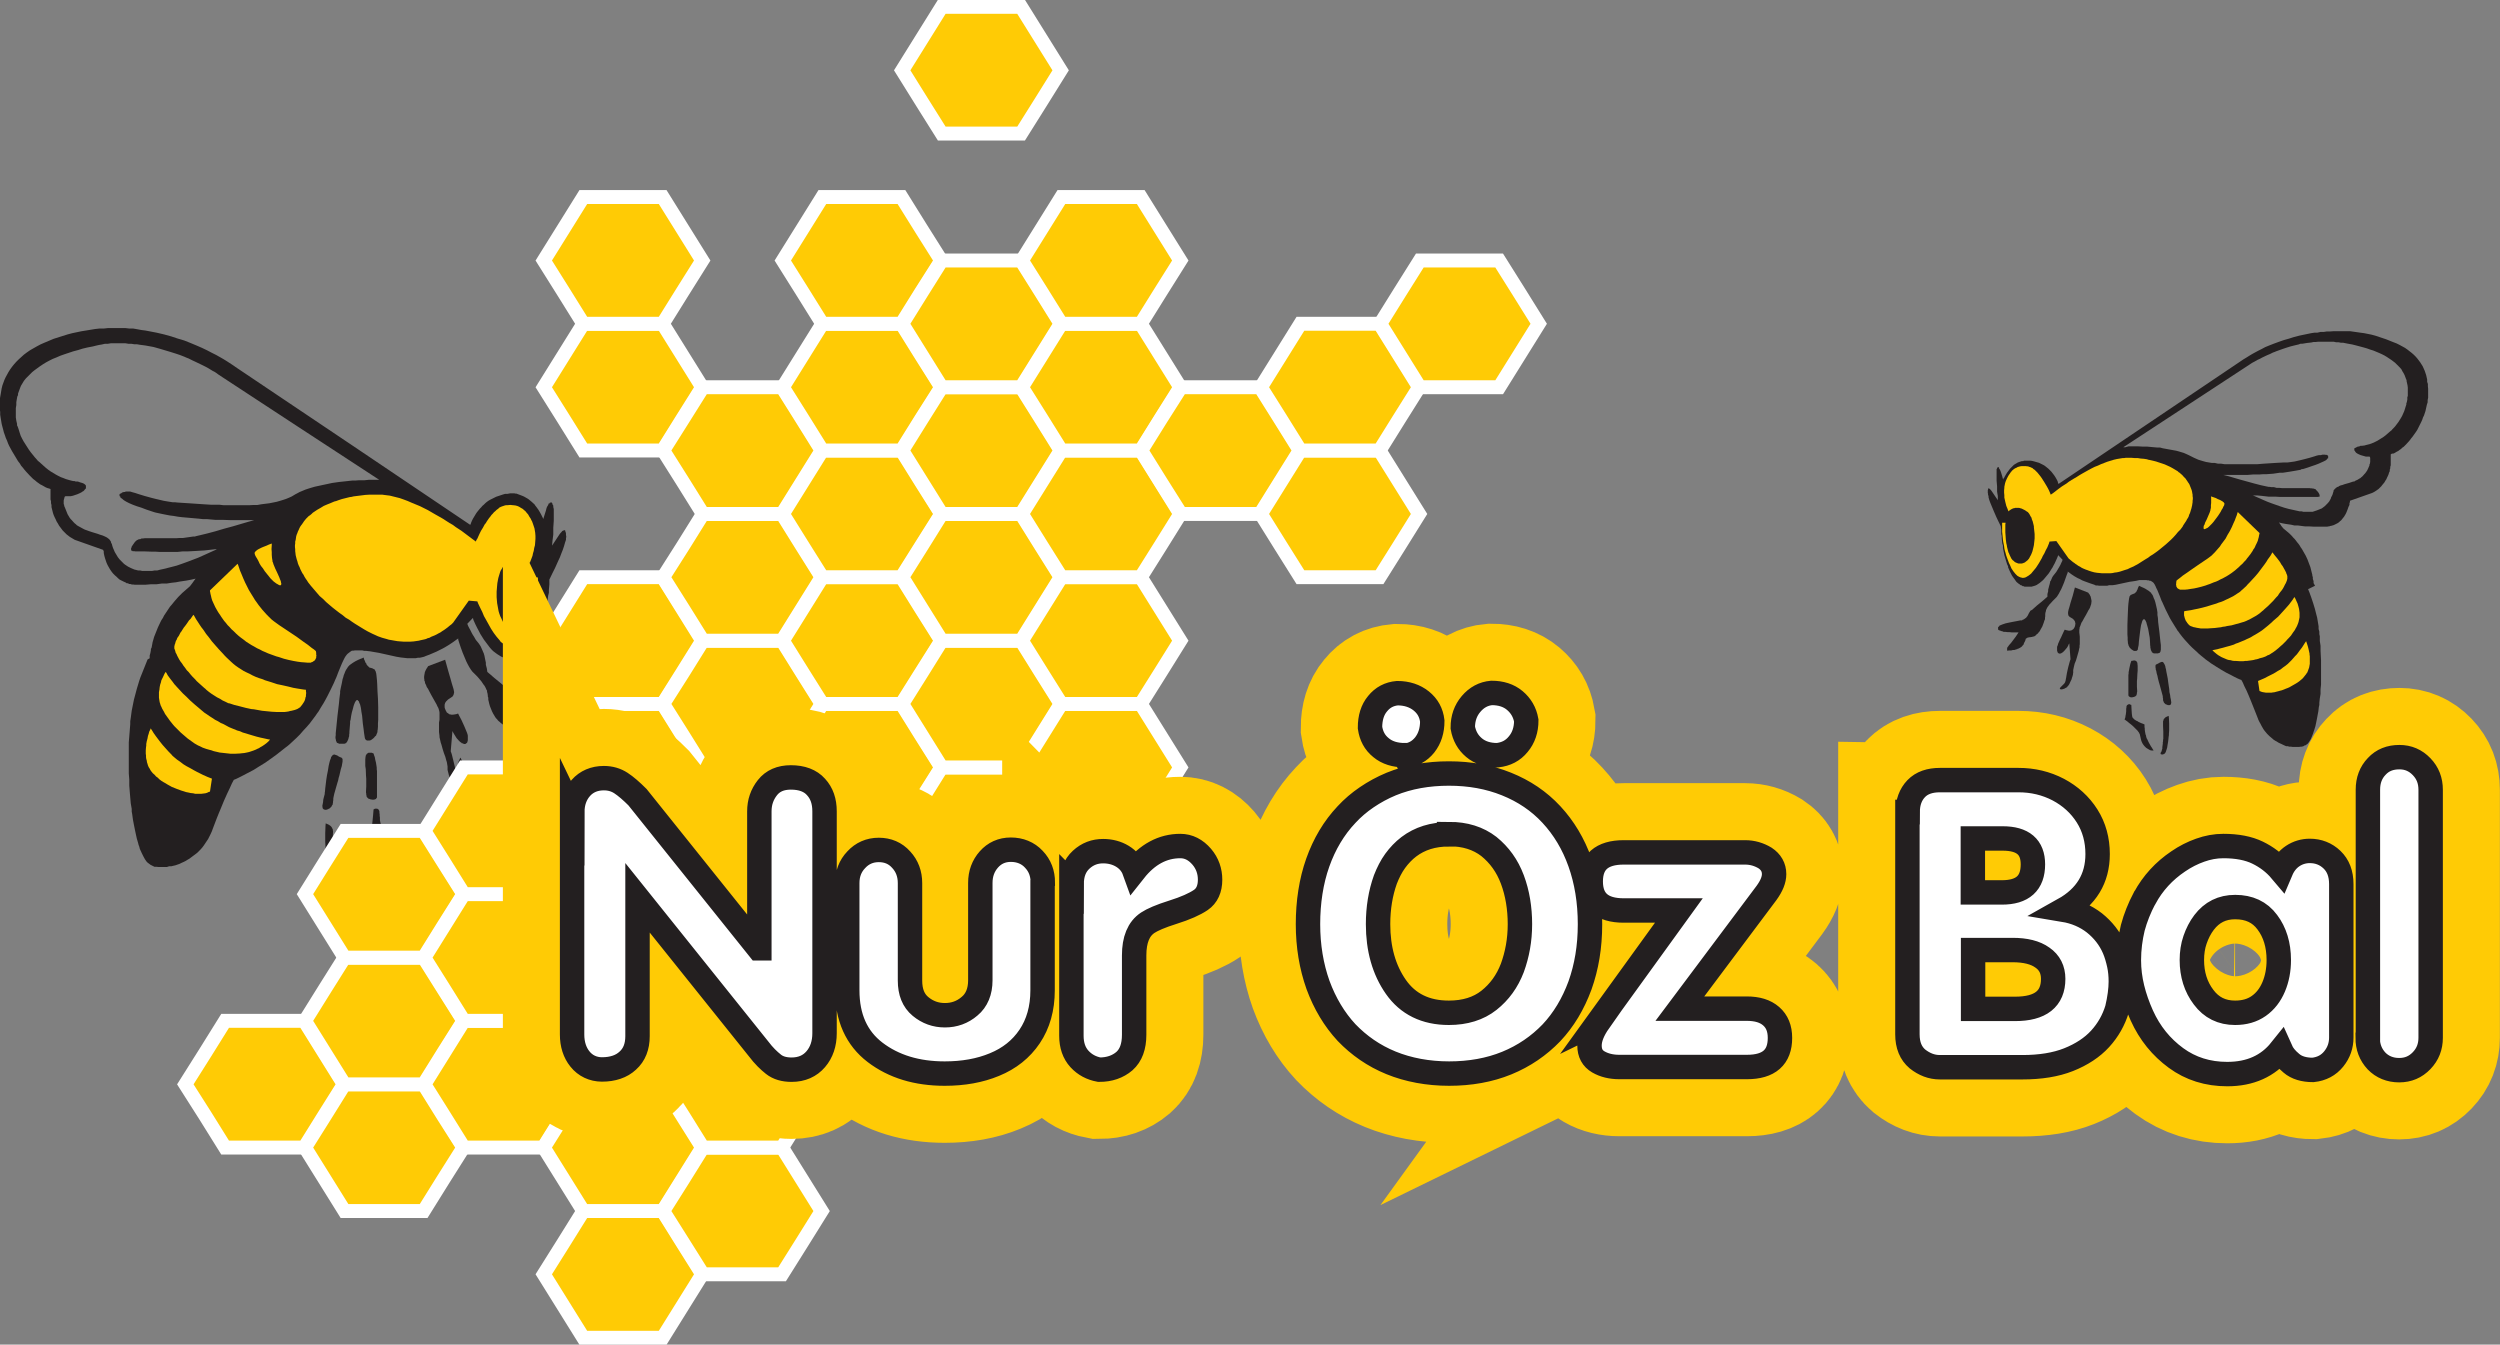 <?xml version="1.0" encoding="UTF-8"?>
<svg id="Layer_1" xmlns="http://www.w3.org/2000/svg" version="1.1" viewBox="0 0 102.39 55.07">
  <rect x="0" y="0" width="102.39" height="55.07" fill="#808080" stroke="none"/>
  <!-- Generator: Adobe Illustrator 29.8.2, SVG Export Plug-In . SVG Version: 2.1.1 Build 3)  -->
  <defs>
    <style>
      .st0 {
        stroke: #231f20;
      }

      .st0, .st1, .st2 {
        fill: none;
        stroke-miterlimit: 22.93;
      }

      .st1 {
        stroke: #fff;
        stroke-width: .57px;
      }

      .st3, .st4 {
        fill: #ffcb05;
      }

      .st3, .st5 {
        fill-rule: evenodd;
      }

      .st6 {
        fill: #fff;
      }

      .st5 {
        fill: #231f20;
      }

      .st2 {
        stroke: #ffcb05;
        stroke-width: 5.67px;
      }
    </style>
  </defs>
  <polygon class="st5" points="18.86 31.03 18.85 31.04 18.83 31.08 18.81 31.13 18.78 31.19 18.78 31.23 18.77 31.27 18.77 31.32 18.77 31.37 18.77 31.42 18.78 31.47 18.8 31.53 18.83 31.59 18.88 31.7 18.92 31.8 18.95 31.9 18.98 31.98 18.98 32.01 18.99 32.05 19 32.11 18.99 32.17 18.99 32.19 18.98 32.21 18.98 32.23 18.98 32.25 18.98 32.27 18.98 32.29 19 32.3 19.01 32.32 19.02 32.33 19.04 32.34 19.06 32.35 19.08 32.35 19.12 32.36 19.15 32.36 19.21 32.34 19.25 32.34 19.3 32.32 19.33 32.3 19.37 32.29 19.39 32.27 19.41 32.25 19.41 32.23 19.42 32.21 19.41 32.18 19.41 32.16 19.4 32.13 19.38 32.1 19.34 32.02 19.29 31.93 19.26 31.88 19.23 31.83 18.86 31.03"/>
  <g>
    <polygon class="st5" points="15.3 30.86 15.25 30.84 15.23 30.83 15.2 30.83 15.18 30.83 15.15 30.83 15.11 30.83 15.09 30.83 15.06 30.85 15.03 30.87 15.01 30.89 15 30.92 14.98 30.94 14.98 30.96 14.97 31 14.96 31.11 14.96 31.23 14.96 31.37 14.98 31.5 14.99 31.77 15 31.89 15 32 15 32.11 15 32.21 14.99 32.41 14.99 32.46 15 32.51 15 32.55 15.01 32.58 15.01 32.61 15.03 32.65 15.05 32.67 15.06 32.68 15.08 32.7 15.11 32.72 15.14 32.72 15.17 32.74 15.2 32.74 15.23 32.75 15.26 32.75 15.3 32.75 15.32 32.75 15.35 32.74 15.38 32.73 15.4 32.72 15.41 32.7 15.43 32.68 15.44 32.65 15.44 32.62 15.44 31.65 15.44 31.58 15.43 31.51 15.43 31.44 15.42 31.37 15.41 31.31 15.4 31.24 15.37 31.12 15.35 31.01 15.32 30.93 15.3 30.86"/>
    <polygon class="st5" points="13.98 31.03 13.96 31.02 13.93 31.01 13.87 30.98 13.81 30.94 13.78 30.93 13.75 30.92 13.72 30.91 13.69 30.9 13.66 30.91 13.65 30.91 13.64 30.92 13.63 30.92 13.63 30.93 13.61 30.94 13.6 30.96 13.59 30.97 13.56 31.01 13.55 31.06 13.52 31.13 13.5 31.2 13.48 31.28 13.46 31.37 13.43 31.56 13.39 31.76 13.36 31.96 13.34 32.13 13.32 32.29 13.31 32.42 13.3 32.47 13.3 32.52 13.27 32.63 13.24 32.75 13.23 32.86 13.21 32.96 13.2 33.01 13.21 33.05 13.21 33.08 13.22 33.11 13.24 33.13 13.26 33.15 13.29 33.16 13.31 33.16 13.34 33.17 13.38 33.16 13.41 33.15 13.44 33.14 13.47 33.12 13.5 33.11 13.53 33.08 13.55 33.06 13.58 33.03 13.59 33 13.61 32.97 13.63 32.94 13.63 32.9 13.64 32.86 13.64 32.82 13.65 32.77 13.65 32.71 13.66 32.65 13.69 32.51 13.73 32.37 13.81 32.09 13.85 31.96 13.86 31.91 13.87 31.86 13.9 31.76 13.93 31.63 13.96 31.5 14 31.37 14.01 31.3 14.02 31.25 14.03 31.19 14.03 31.14 14.03 31.1 14.03 31.08 14.02 31.07 14.01 31.06 14 31.04 14 31.04 13.98 31.03"/>
    <polygon class="st5" points="13.34 33.72 13.38 33.74 13.43 33.76 13.49 33.79 13.51 33.81 13.53 33.82 13.54 33.83 13.57 33.86 13.59 33.89 13.61 33.92 13.61 33.94 13.63 33.96 13.63 33.98 13.63 34 13.64 34.04 13.63 34.26 13.63 34.53 13.62 34.67 13.62 34.8 13.63 34.86 13.63 34.91 13.63 34.97 13.64 35.01 13.64 35.05 13.65 35.09 13.65 35.17 13.67 35.35 13.68 35.43 13.7 35.51 13.71 35.57 13.73 35.6 13.74 35.63 13.76 35.65 13.76 35.67 13.76 35.69 13.76 35.71 13.75 35.72 13.73 35.73 13.71 35.73 13.69 35.74 13.66 35.74 13.64 35.73 13.61 35.73 13.59 35.71 13.56 35.69 13.53 35.67 13.51 35.64 13.5 35.63 13.5 35.61 13.46 35.54 13.44 35.45 13.42 35.36 13.4 35.27 13.37 35.05 13.34 34.8 13.33 34.73 13.33 34.65 13.32 34.48 13.32 34.31 13.32 34.13 13.33 33.84 13.34 33.72"/>
    <polygon class="st5" points="14.13 35.52 14.15 35.48 14.18 35.44 14.22 35.38 14.27 35.3 14.33 35.21 14.39 35.09 14.45 34.96 14.48 34.89 14.51 34.81 14.53 34.74 14.55 34.67 14.56 34.6 14.57 34.54 14.59 34.42 14.59 34.36 14.6 34.31 14.6 34.24 14.6 34.17 14.69 34.13 14.79 34.08 14.84 34.06 14.9 34.03 14.96 34 15.02 33.97 15.12 33.91 15.15 33.89 15.16 33.87 15.18 33.85 15.2 33.84 15.21 33.82 15.23 33.8 15.23 33.79 15.24 33.77 15.25 33.69 15.26 33.6 15.28 33.39 15.3 33.15 15.34 33.13 15.36 33.12 15.38 33.12 15.4 33.12 15.43 33.12 15.44 33.12 15.47 33.13 15.5 33.15 15.51 33.17 15.53 33.2 15.54 33.24 15.54 33.29 15.55 33.36 15.55 33.42 15.56 33.48 15.56 33.59 15.58 33.69 15.59 33.72 15.6 33.76 15.61 33.82 15.62 33.84 15.63 33.86 15.65 33.89 15.58 33.95 15.5 34.01 15.4 34.08 15.3 34.18 15.18 34.27 15.07 34.38 14.97 34.48 14.93 34.53 14.9 34.59 14.88 34.61 14.86 34.64 14.84 34.69 14.83 34.75 14.81 34.8 14.79 34.91 14.78 34.97 14.76 35.02 14.74 35.08 14.72 35.13 14.7 35.19 14.66 35.24 14.61 35.29 14.59 35.31 14.56 35.34 14.51 35.39 14.45 35.43 14.41 35.46 14.36 35.48 14.32 35.5 14.28 35.52 14.25 35.52 14.23 35.53 14.2 35.53 14.18 35.53 14.14 35.53 14.13 35.52 14.13 35.52"/>
    <g>
      <path class="st5" d="M6.13,26.96v-.11s.03-.11.03-.11l.02-.11v-.05s.03-.06.03-.06l.02-.11.02-.11.03-.1.03-.11.04-.1.04-.1.04-.1.04-.1.09-.19.05-.1.06-.09.05-.1.06-.09.06-.09.06-.09.06-.09.07-.08.13-.16.07-.08.07-.08.08-.08.08-.08.08-.07.08-.07.08-.07.08-.07.1-.13.07-.1.06-.08-.17.04-.21.04-.27.04-.16.03-.18.02-.19.03h-.2s-.22.03-.22.03h-.23s-.23.02-.23.02h-.43s-.06-.01-.06-.01h-.06s-.06-.02-.06-.02h-.05s-.05-.03-.05-.03h-.05s-.04-.03-.04-.03l-.09-.04-.08-.04-.08-.04-.07-.06-.03-.03-.03-.03-.07-.06-.06-.06-.05-.06-.05-.07-.04-.06-.04-.07-.04-.07-.03-.06-.03-.07-.02-.06-.04-.12-.03-.11-.02-.1v-.07s-.03-.06-.03-.06l-1.16-.41-.1-.06-.1-.06-.09-.07-.04-.03-.04-.04-.08-.08-.04-.04-.03-.04-.06-.08-.06-.08-.05-.09-.05-.08-.04-.09-.04-.08-.04-.09-.03-.09-.02-.08-.02-.08-.02-.08v-.08s-.02-.08-.02-.08v-.08s-.02-.07-.02-.07v-.07s0-.12,0-.12v-.24s-.06-.02-.06-.02l-.07-.02-.07-.03-.07-.04-.07-.04-.08-.04-.07-.05-.07-.05-.07-.06-.08-.06-.07-.07-.07-.07-.14-.15-.07-.08-.07-.09-.07-.08-.06-.1-.07-.09-.06-.1-.06-.1-.06-.1-.06-.1-.06-.11-.06-.11-.05-.11-.04-.11-.05-.11-.04-.12-.04-.11-.03-.12-.03-.11-.03-.12-.02-.12-.02-.12-.02-.13v-.12s-.02-.12-.02-.12v-.12s0-.12,0-.12v-.12s.02-.13.02-.13l.02-.11.02-.12.02-.12.03-.12.04-.11.04-.11.05-.11.06-.11.06-.11.07-.11.08-.11.08-.1.09-.1.1-.1.1-.09.11-.1.12-.09.13-.09.14-.08.14-.08.15-.08.16-.07.19-.08.19-.08.19-.06.19-.06.19-.06.19-.05.19-.04.19-.04.19-.03.18-.03.18-.03.18-.02h.18s.18-.02.18-.02h.18s.18,0,.18,0h.34s.17.02.17.02h.16s.17.03.17.03l.16.03.16.02.16.03.31.06.3.07.29.08.27.09.14.04.13.04.25.1.24.1.23.1.21.1.19.1.18.09.16.09.14.08.13.08.2.13.12.08.04.03,4.81,3.23,4.81,3.24.02-.04.02-.06.03-.07.04-.08.06-.1.06-.1.04-.06.04-.05.09-.11.05-.05.05-.06.06-.05.06-.06.06-.05.07-.05.07-.04.08-.04.08-.04.08-.04.09-.03.09-.03.09-.03.1-.03h.1s.1-.02.1-.02h.18s.04.01.04.01h.04s.08.03.08.03l.08.03.08.03.07.03.07.04.07.04.06.04.06.05.06.05.11.1.04.06.04.05.08.11.06.1.05.09.04.08.03.06.02.05.06-.19.05-.16.02-.08.02-.06.03-.05.03-.05v-.03s.03-.02.03-.02h.02s.01-.03.01-.03h.02s.02-.01.02-.01h.03s.02.03.02.03l.02.03v.03s.03.04.03.04v.06s.02.08.02.08v.1s0,.12,0,.12v.13s0,.13,0,.13l-.02.29v.28s-.03.23-.03.23l-.02.22.31-.47.04-.05.04-.04.02-.03.03-.02h.02s.02-.02.02-.02h.04s.01.01.01.01h.01s0,.02,0,.02v.02s.02.02.02.02v.03s.01.03.01.03v.07s.01.04.01.04v.04s-.01.05-.01.05v.06s-.02.06-.02.06l-.02.06-.04.14-.05.15-.06.15-.06.16-.07.15-.13.29-.12.24-.11.23v.2s-.02.22-.02.22v.12s-.03.12-.03.12l-.03.25-.03.13-.02.13-.03.13-.03.13-.03.13-.04.13-.04.13-.04.13-.04.12-.03.06-.02.06-.05.11-.06.11-.06.11-.06.11-.06.1-.07.09-.07.09-.03.04-.04.04-.08.06-.04.03-.04.03-.04.03-.04.02-.04.03-.04.02h-.05s-.04.03-.04.03h-.05s-.04.02-.04.02h-.05s-.05,0-.05,0h-.09s-.05-.01-.05-.01h-.04s-.09-.03-.09-.03l-.09-.03-.09-.04-.08-.05-.08-.05-.08-.06-.08-.06-.07-.07-.07-.08-.06-.08-.06-.08-.06-.08-.06-.08-.1-.16-.05-.08-.04-.08-.08-.15-.07-.14-.05-.11-.04-.09-.02-.08-.23.24.03.08.04.08.06.11.06.12.04.07.04.06.04.07.04.07.05.06.05.06.05.07.05.08.04.09.04.09.02.05.02.04.03.1.02.1.02.1.02.09v.09s.04.15.04.15l.02.14.29.25.27.22.25.21.02.02.02.03.03.02.02.03.03.04.03.04.04.08.04.08.03.04.02.03.03.04.04.03.05.03.06.02h.03s.04.03.04.03l.09.02.19.04.2.04.19.04.18.04.08.03.08.03.06.03.06.03.05.03.02.02.02.02.03.04v.03s.02.03.02.03h0v.03h0s0,.02,0,.02v.03s-.03.02-.03.02l-.02.02h-.02s-.03.03-.03.03h-.04s-.04.03-.04.03h-.04s-.09.03-.09.03l-.11.02h-.11s-.11.02-.11.02h-.1s-.19.02-.19.02h-.18l.16.23.07.11.08.11.08.11.08.1.04.04.02.04.02.04.02.04.02.03v.03s.02.03.02.03v.03s0,.02,0,.02v.07s-.12,0-.12,0h-.1s-.09-.03-.09-.03l-.08-.02-.07-.03h-.04s-.03-.02-.03-.02h-.03s-.03-.03-.03-.03l-.05-.03-.05-.03-.04-.03-.04-.03-.02-.03-.05-.06-.02-.04-.02-.03-.03-.06-.02-.07v-.03s-.03-.03-.03-.03v-.03s-.03-.03-.03-.03h-.01s0-.03,0-.03l-.02-.02-.02-.02-.03-.02h-.03s-.04-.02-.04-.02h-.04s-.05-.01-.05-.01h-.06s-.05-.02-.05-.02h-.05s-.05-.03-.05-.03l-.04-.03-.04-.03-.04-.03-.02-.02-.02-.02-.04-.03-.04-.04-.03-.04-.04-.04-.03-.04-.03-.05-.06-.1-.05-.1-.04-.1-.04-.1-.03-.1-.02-.09-.02-.08v-.08s-.02-.06-.02-.06v-.06s-.01-.03-.01-.03v-.03s-.02-.06-.02-.06v-.05s-.03-.05-.03-.05l-.02-.05-.03-.06-.03-.05-.04-.05-.04-.06-.04-.06-.05-.06-.11-.13-.13-.13-.04-.04-.04-.04-.03-.04-.03-.04-.07-.11-.06-.11-.06-.12-.05-.12-.1-.24-.08-.22-.06-.18-.04-.13v-.05s-.1.07-.1.07l-.11.08-.15.1-.18.11-.11.06-.12.06-.12.06-.14.06-.14.06-.16.06-.07.03-.08.02-.09.02h-.08s-.09.02-.09.02h-.34s-.09-.01-.09-.01l-.18-.02-.18-.03-.18-.04-.36-.08-.18-.04-.18-.03-.17-.03-.17-.02h-.08s-.08-.02-.08-.02h-.16s-.07,0-.07,0h-.07s-.06.01-.06.01h-.06s-.05.03-.05.03l-.04.03-.04.03-.04.03-.04.04-.03.04-.03.04-.03.05-.03.06-.03.06-.06.13-.14.34-.08.21-.05.11-.05.12-.12.25-.14.28-.08.15-.09.16-.1.16-.1.17-.06.08-.06.09-.06.08-.06.08-.12.16-.13.15-.14.15-.13.15-.14.14-.14.13-.14.13-.07.06-.08.06-.14.11-.14.11-.14.11-.14.1-.14.1-.14.1-.26.16-.24.15-.23.12-.19.1-.16.08-.12.06-.1.04-.08.15-.08.18-.11.23-.13.29-.14.34-.08.19-.08.2-.16.42-.04.11-.05.11-.05.1-.05.1-.06.09-.06.09-.06.09-.06.08-.07.08-.07.07-.07.07-.08.06-.08.06-.04.03-.04.03-.08.06-.07.04-.08.05-.08.04-.09.04-.08.04-.17.06-.09.02-.08.02h-.09s-.09.03-.09.03h-.09s-.08,0-.08,0h-.17s-.09-.01-.09-.01h-.08s-.04-.02-.04-.02l-.04-.02-.04-.02-.04-.02-.04-.03-.04-.03-.04-.03-.04-.04-.07-.1-.06-.11-.03-.06-.03-.06-.06-.13-.03-.07-.02-.08-.03-.08-.02-.08-.05-.17-.04-.18-.04-.19-.04-.2-.04-.21-.03-.22-.02-.11v-.11s-.04-.23-.04-.23l-.02-.23-.02-.24-.02-.25v-.25s-.02-.25-.02-.25v-.25s0-.51,0-.51v-.51s.02-.25.02-.25l.02-.25.02-.25v-.12s.02-.13.02-.13l.02-.15.02-.15.03-.15.03-.15.03-.15.04-.15.04-.15.04-.15.09-.3.05-.15.06-.15.06-.15.06-.15.06-.15.06-.15ZM15.53,19.65l-3.29-2.15-3.28-2.15-.11-.08-.06-.04-.08-.04-.18-.11-.11-.06-.12-.06-.27-.13-.15-.07-.16-.08-.08-.03-.09-.04-.18-.07-.18-.06-.19-.06-.2-.06-.2-.06-.21-.06-.11-.03-.11-.02-.22-.04-.23-.03-.11-.02h-.11s-.12-.02-.12-.02h-.12s-.12-.02-.12-.02h-.6s-.12.02-.12.02h-.12s-.13.03-.13.03l-.12.02-.13.03-.12.03-.21.04-.21.05-.19.06-.19.05-.18.06-.18.06-.17.06-.16.07-.15.06-.14.07-.13.07-.13.08-.12.08-.11.08-.11.08-.1.08-.09.09-.09.09-.04.04-.04.04-.08.1-.03.05-.03.05-.06.1-.02.05-.02.05-.04.11-.04.11v.06s-.03.06-.03.06l-.02.11-.02.12v.12s-.02.12-.02.12v.13s0,.13,0,.13v.13s.02.13.02.13l.03.13v.06s.03.06.03.06l.04.12.04.13.04.12.06.12.06.11.07.11.07.11.07.11.08.11.08.1.08.1.09.1.04.05.05.04.09.08.1.09.09.08.1.08.1.07.1.06.1.06.11.06.1.05.11.04.1.04.1.03.11.03.09.02h.05s.05.02.05.02h.09s.08.03.08.03l.07.02.06.02.04.02.04.03.02.02.02.03h0s0,.03,0,.03v.08s-.03.03-.03.03l-.02.02-.02.03-.03.03-.04.02-.04.03-.08.04-.09.04-.09.03-.09.03-.09.02h-.08s-.03,0-.03,0h-.11s-.02.02-.02.02h-.01s-.01.03-.01.03v.03s-.02.03-.02.03v.03s-.01.03-.01.03v.15s.02.04.02.04v.04s.02.04.02.04l.02.05.04.1.04.1.02.05.03.05.06.1.04.05.04.04.08.09.04.04.05.04.04.04.05.03.11.06.11.06.06.03.06.02.11.04.12.04.23.07.11.04.1.03.09.04.04.02.04.02.04.03.04.03.03.03.02.03.02.03.02.03v.04s.03.04.03.04l.02.08.03.09.04.09.02.05.02.04.06.1.06.1.08.1.04.04.04.04.04.04.04.04.05.04.06.04.06.04.06.03.06.03.07.03.07.03.08.02.08.02h.08s.09.02.09.02h.09s.1,0,.1,0h.2s.11-.02.11-.02h.11s.11-.03.11-.03l.23-.05.11-.03.12-.03.23-.06.23-.08.22-.08.21-.08.21-.08.18-.08.31-.14.2-.09.08-.04h-.06s-.18.02-.18.02l-.27.03-.33.02-.37.02h-.2s-.19.02-.19.02h-.75s-.17-.01-.17-.01h-.15s-.27-.01-.27-.01h-.39s-.06-.01-.06-.01h-.06s-.02-.02-.02-.02h-.02s-.01-.01-.01-.01h-.01s0-.02,0-.02h0s0-.02,0-.02h0v-.06s.02-.02.02-.02v-.03s.06-.09.06-.09l.05-.07.02-.03.03-.03.03-.03.03-.02.04-.02.04-.02h.05s.06-.03.06-.03h.06s.07-.01.07-.01h.08s.09,0,.09,0h.45s.26,0,.26,0h.41s.14-.01.14-.01h.14s.14-.02.14-.02l.14-.02.14-.02h.06s.07-.02.07-.02l.13-.03.29-.07.34-.09.37-.11.37-.1.61-.18.25-.07h-.96s-.3-.01-.3-.01h-.32s-.34-.03-.34-.03h-.17s-.18-.02-.18-.02l-.34-.03-.34-.03-.17-.02-.17-.03-.16-.02-.16-.03-.15-.03-.14-.03-.14-.03-.07-.02-.06-.02-.24-.08-.21-.08-.19-.06-.16-.06-.14-.06-.12-.06-.1-.06-.04-.03-.03-.03-.06-.04-.02-.02v-.03s-.03-.02-.03-.02v-.02s-.01-.02-.01-.02v-.02s.01-.01.01-.01v-.02s.03-.01.03-.01l.02-.02h.02s.03-.03.03-.03l.07-.02h.04s.04-.02.04-.02h.18s.1.03.1.03l.11.03.12.04.26.08.29.08.16.04.17.04.17.04.18.03.19.03h.1s.09.01.09.01l.47.03.59.04.32.02h.34s.17.02.17.02h.52s.35,0,.35,0h.17s.18-.01.18-.01h.16s.17-.03.17-.03l.16-.02.16-.02.15-.03.15-.03.14-.04.13-.04.12-.04.12-.05.11-.05.05-.03.05-.03.05-.03.06-.03.11-.06.12-.05.12-.05.12-.04.13-.04.14-.04.14-.03.14-.03.14-.03.14-.03.14-.03.14-.02.14-.02.28-.03.27-.03h.13s.12-.01.12-.01h.23s.2-.02.2-.02h.39Z"/>
      <polygon class="st3" points="15.18 25.92 15.26 25.96 15.35 26 15.48 26.06 15.65 26.12 15.83 26.17 15.93 26.2 16.05 26.22 16.16 26.24 16.28 26.26 16.4 26.27 16.53 26.28 16.6 26.28 16.66 26.28 16.8 26.28 16.94 26.27 17.08 26.25 17.15 26.24 17.23 26.22 17.37 26.19 17.45 26.17 17.51 26.14 17.59 26.12 17.66 26.08 17.81 26.02 17.89 25.98 17.96 25.94 18.04 25.9 18.11 25.85 18.19 25.8 18.26 25.75 18.34 25.69 18.41 25.63 18.49 25.57 18.56 25.5 19.2 24.6 19.55 24.63 19.58 24.71 19.68 24.92 19.75 25.06 19.82 25.23 19.91 25.39 19.96 25.48 20.01 25.57 20.06 25.66 20.11 25.75 20.22 25.92 20.28 26 20.34 26.08 20.4 26.15 20.46 26.22 20.51 26.29 20.58 26.34 20.64 26.39 20.7 26.44 20.76 26.47 20.8 26.48 20.82 26.5 20.85 26.51 20.88 26.51 20.95 26.52 21 26.51 21.06 26.5 21.12 26.48 21.15 26.46 21.18 26.45 21.23 26.41 21.29 26.36 21.34 26.31 21.4 26.24 21.45 26.17 21.5 26.1 21.54 26.02 21.58 25.94 21.63 25.84 21.67 25.75 21.71 25.65 21.75 25.55 21.78 25.44 21.82 25.33 21.85 25.22 21.88 25.1 21.91 24.98 21.93 24.86 21.95 24.74 21.98 24.61 21.99 24.49 22 24.37 22.01 24.25 22.03 24.12 22.03 24 22.03 23.88 22.03 23.76 22.03 23.7 22.03 23.65 21.85 23.65 21.86 23.73 21.86 23.84 21.86 23.97 21.86 24.14 21.85 24.32 21.83 24.51 21.82 24.61 21.81 24.71 21.79 24.81 21.77 24.91 21.75 25.01 21.72 25.1 21.7 25.19 21.68 25.24 21.66 25.28 21.63 25.36 21.58 25.44 21.54 25.51 21.49 25.58 21.46 25.6 21.43 25.63 21.41 25.66 21.38 25.68 21.31 25.72 21.28 25.74 21.25 25.75 21.21 25.76 21.17 25.77 21.13 25.77 21.09 25.77 21.05 25.77 21.01 25.77 20.96 25.76 20.93 25.75 20.89 25.74 20.86 25.72 20.82 25.7 20.79 25.67 20.76 25.65 20.73 25.62 20.7 25.59 20.67 25.56 20.65 25.53 20.61 25.49 20.57 25.41 20.53 25.32 20.49 25.24 20.45 25.13 20.42 25.03 20.4 24.92 20.38 24.81 20.36 24.7 20.35 24.58 20.34 24.46 20.34 24.35 20.34 24.23 20.35 24.11 20.36 23.99 20.37 23.88 20.38 23.83 20.39 23.77 20.4 23.72 20.41 23.67 20.44 23.57 20.47 23.47 20.5 23.38 20.55 23.3 20.59 23.23 20.63 23.16 20.66 23.13 20.68 23.1 20.71 23.08 20.74 23.06 20.8 23.02 20.85 22.98 20.91 22.95 20.96 22.93 21.01 22.9 21.06 22.89 21.1 22.88 21.15 22.87 21.23 22.86 21.28 22.86 21.31 22.86 21.35 22.87 21.38 22.87 21.45 22.89 21.48 22.9 21.51 22.91 21.56 22.94 21.6 22.97 21.63 22.99 21.68 23.04 21.7 23.06 21.71 23.02 21.75 22.92 21.81 22.76 21.83 22.66 21.86 22.56 21.88 22.44 21.91 22.33 21.92 22.2 21.93 22.07 21.93 21.95 21.92 21.82 21.91 21.76 21.9 21.7 21.89 21.64 21.87 21.58 21.83 21.46 21.79 21.35 21.76 21.3 21.74 21.25 21.68 21.16 21.63 21.07 21.56 20.99 21.53 20.95 21.5 20.92 21.46 20.89 21.43 20.86 21.39 20.83 21.35 20.81 21.27 20.76 21.23 20.74 21.18 20.72 21.14 20.71 21.1 20.7 21 20.69 20.9 20.68 20.79 20.69 20.73 20.69 20.68 20.7 20.62 20.72 20.56 20.74 20.51 20.76 20.45 20.79 20.4 20.84 20.34 20.88 20.29 20.93 20.23 20.98 20.18 21.04 20.13 21.09 20.08 21.16 20.03 21.22 19.94 21.35 19.9 21.42 19.85 21.48 19.78 21.61 19.7 21.74 19.64 21.86 19.59 21.97 19.55 22.06 19.51 22.12 19.49 22.18 19.38 22.1 19.1 21.89 18.9 21.74 18.67 21.59 18.55 21.5 18.41 21.42 18.13 21.24 17.99 21.16 17.83 21.07 17.52 20.89 17.36 20.81 17.2 20.73 17.03 20.66 16.86 20.59 16.7 20.52 16.54 20.46 16.37 20.4 16.29 20.38 16.21 20.36 16.05 20.32 15.97 20.3 15.89 20.29 15.81 20.28 15.73 20.27 15.66 20.26 15.58 20.26 15.43 20.26 15.28 20.26 15.12 20.26 14.96 20.27 14.8 20.29 14.64 20.31 14.48 20.33 14.4 20.35 14.32 20.36 14.16 20.4 14 20.44 13.85 20.49 13.77 20.52 13.69 20.54 13.62 20.57 13.55 20.6 13.4 20.66 13.26 20.72 13.13 20.8 12.99 20.88 12.87 20.96 12.81 21 12.76 21.05 12.7 21.1 12.64 21.14 12.54 21.24 12.49 21.3 12.45 21.35 12.41 21.41 12.37 21.47 12.33 21.52 12.29 21.58 12.26 21.64 12.23 21.71 12.2 21.77 12.18 21.83 12.15 21.9 12.13 21.97 12.12 22.04 12.11 22.11 12.09 22.18 12.09 22.26 12.08 22.33 12.08 22.41 12.09 22.49 12.09 22.57 12.1 22.65 12.11 22.74 12.15 22.9 12.18 22.99 12.2 23.07 12.23 23.15 12.27 23.23 12.3 23.31 12.34 23.39 12.38 23.47 12.43 23.54 12.47 23.62 12.52 23.7 12.57 23.77 12.62 23.85 12.73 23.99 12.85 24.13 12.97 24.27 13.09 24.41 13.16 24.47 13.23 24.53 13.36 24.66 13.5 24.78 13.63 24.89 13.77 25 13.9 25.1 14.04 25.2 14.16 25.3 14.3 25.38 14.41 25.46 14.53 25.54 14.74 25.67 14.92 25.78 15.06 25.86 15.18 25.92"/>
      <polygon class="st5" points="14.89 26.93 14.9 26.95 14.91 27 14.94 27.06 14.97 27.14 15 27.17 15.01 27.21 15.04 27.25 15.07 27.28 15.1 27.31 15.13 27.34 15.17 27.35 15.21 27.36 15.24 27.37 15.27 27.38 15.3 27.4 15.33 27.41 15.35 27.43 15.36 27.46 15.38 27.48 15.39 27.52 15.4 27.55 15.41 27.59 15.42 27.67 15.44 27.87 15.45 28.04 15.46 28.3 15.48 28.62 15.49 28.97 15.49 29.31 15.49 29.48 15.48 29.62 15.48 29.76 15.47 29.88 15.46 29.93 15.46 29.97 15.45 30.01 15.44 30.03 15.42 30.08 15.4 30.13 15.36 30.16 15.33 30.2 15.29 30.24 15.25 30.27 15.21 30.3 15.17 30.32 15.13 30.33 15.1 30.33 15.06 30.33 15.03 30.33 15 30.31 14.98 30.3 14.97 30.28 14.96 30.27 14.95 30.25 14.94 30.21 14.91 30.02 14.89 29.85 14.86 29.63 14.83 29.31 14.8 29.14 14.79 29.06 14.78 28.99 14.75 28.86 14.71 28.77 14.7 28.73 14.68 28.71 14.66 28.69 14.64 28.67 14.62 28.67 14.6 28.68 14.58 28.7 14.56 28.73 14.54 28.76 14.52 28.81 14.5 28.86 14.48 28.92 14.45 29.04 14.41 29.18 14.38 29.33 14.36 29.47 14.34 29.54 14.34 29.61 14.33 29.73 14.31 29.97 14.31 30.03 14.3 30.09 14.3 30.15 14.28 30.21 14.27 30.26 14.25 30.31 14.23 30.35 14.22 30.37 14.21 30.39 14.2 30.4 14.18 30.42 14.17 30.44 14.15 30.44 14.13 30.45 14.11 30.46 14.08 30.46 14 30.46 13.93 30.46 13.89 30.46 13.87 30.45 13.85 30.44 13.82 30.43 13.8 30.42 13.79 30.41 13.79 30.4 13.78 30.37 13.76 30.35 13.76 30.32 13.75 30.27 13.74 30.23 13.74 30.18 13.75 30.11 13.75 30.03 13.77 29.83 13.82 29.33 13.88 28.83 13.9 28.62 13.92 28.46 13.93 28.39 13.93 28.31 13.96 28.16 14 27.98 14.03 27.82 14.06 27.73 14.08 27.65 14.11 27.58 14.14 27.5 14.17 27.44 14.21 27.38 14.23 27.35 14.24 27.33 14.28 27.28 14.32 27.24 14.36 27.21 14.46 27.14 14.56 27.08 14.66 27.03 14.75 26.99 14.83 26.96 14.89 26.93"/>
      <polygon class="st5" points="17.54 27.28 17.53 27.29 17.5 27.34 17.46 27.4 17.44 27.44 17.42 27.48 17.4 27.53 17.39 27.59 17.38 27.64 17.37 27.71 17.37 27.77 17.38 27.84 17.38 27.88 17.4 27.91 17.41 27.98 17.45 28.06 17.48 28.14 17.53 28.21 17.57 28.29 17.66 28.46 17.75 28.62 17.84 28.78 17.88 28.85 17.91 28.92 17.95 28.99 17.97 29.05 17.99 29.12 18 29.18 18 29.23 18 29.28 18 29.38 18 29.48 17.98 29.59 17.98 29.7 17.98 29.83 17.98 29.98 17.99 30.06 18 30.14 18 30.19 18.01 30.23 18.03 30.32 18.05 30.41 18.08 30.5 18.13 30.68 18.18 30.84 18.24 31 18.28 31.15 18.3 31.21 18.31 31.27 18.32 31.33 18.33 31.39 18.33 31.43 18.33 31.48 18.33 31.53 18.34 31.57 18.36 31.65 18.38 31.73 18.41 31.82 18.45 31.9 18.53 32.06 18.55 32.11 18.58 32.15 18.61 32.18 18.65 32.22 18.68 32.25 18.73 32.27 18.76 32.29 18.8 32.31 18.84 32.32 18.88 32.34 18.91 32.34 18.95 32.34 18.97 32.34 18.99 32.33 19.01 32.32 19.01 32.31 19.01 32.3 19.02 32.3 19.02 32.29 19.01 32.27 19 32.25 18.98 32.23 18.94 32.18 18.88 32.13 18.82 32.07 18.8 32.04 18.77 31.99 18.75 31.96 18.73 31.91 18.72 31.88 18.71 31.85 18.7 31.8 18.7 31.73 18.68 31.66 18.67 31.58 18.65 31.5 18.61 31.33 18.57 31.16 18.5 30.88 18.46 30.77 18.53 29.94 18.56 30 18.6 30.07 18.65 30.15 18.7 30.23 18.78 30.32 18.81 30.35 18.85 30.39 18.9 30.42 18.91 30.44 18.94 30.44 18.96 30.45 18.98 30.46 19 30.47 19.01 30.47 19.05 30.47 19.08 30.46 19.1 30.44 19.13 30.42 19.14 30.39 19.15 30.36 19.16 30.32 19.16 30.28 19.16 30.23 19.16 30.18 19.16 30.13 19.15 30.08 19.13 30.02 19.11 29.97 19.06 29.85 19.01 29.73 18.95 29.6 18.9 29.49 18.8 29.3 18.76 29.22 18.72 29.24 18.68 29.25 18.62 29.26 18.55 29.27 18.52 29.27 18.48 29.27 18.45 29.26 18.42 29.26 18.4 29.25 18.39 29.24 18.37 29.23 18.36 29.22 18.33 29.2 18.3 29.18 18.28 29.14 18.26 29.11 18.25 29.08 18.23 29.04 18.22 29.01 18.21 28.97 18.21 28.93 18.21 28.9 18.21 28.86 18.22 28.83 18.23 28.79 18.25 28.76 18.27 28.73 18.3 28.7 18.32 28.68 18.35 28.65 18.41 28.61 18.47 28.57 18.5 28.55 18.53 28.53 18.55 28.5 18.57 28.47 18.58 28.44 18.59 28.4 18.6 28.35 18.59 28.3 18.58 28.24 18.56 28.17 18.51 28.01 18.46 27.83 18.35 27.45 18.23 27.02 17.54 27.28"/>
      <polygon class="st3" points="9.73 23.09 9.76 23.16 9.79 23.25 9.83 23.37 9.89 23.51 9.96 23.68 10.04 23.86 10.14 24.06 10.19 24.16 10.25 24.26 10.38 24.47 10.44 24.57 10.52 24.68 10.59 24.78 10.67 24.88 10.75 24.98 10.84 25.08 10.93 25.18 11.02 25.27 11.11 25.36 11.21 25.44 11.32 25.52 11.43 25.6 11.82 25.86 12.15 26.08 12.41 26.27 12.61 26.41 12.76 26.53 12.86 26.6 12.93 26.66 12.94 26.68 12.95 26.74 12.95 26.81 12.96 26.85 12.95 26.89 12.95 26.94 12.93 26.98 12.91 27.02 12.89 27.04 12.88 27.06 12.86 27.07 12.84 27.08 12.8 27.11 12.74 27.13 12.73 27.14 12.71 27.14 12.68 27.14 12.59 27.14 12.48 27.13 12.34 27.12 12.19 27.1 12.02 27.07 11.83 27.03 11.63 26.98 11.42 26.91 11.31 26.88 11.2 26.84 10.98 26.76 10.87 26.71 10.75 26.66 10.64 26.6 10.53 26.55 10.41 26.48 10.3 26.42 10.19 26.35 10.08 26.28 9.98 26.2 9.87 26.12 9.77 26.04 9.67 25.95 9.58 25.86 9.48 25.77 9.4 25.68 9.32 25.6 9.25 25.51 9.18 25.43 9.06 25.26 9.01 25.18 8.96 25.11 8.91 25.03 8.87 24.96 8.83 24.89 8.8 24.83 8.74 24.7 8.69 24.59 8.66 24.49 8.64 24.4 8.62 24.32 8.61 24.26 8.6 24.22 8.6 24.18 9.73 23.09"/>
      <polygon class="st3" points="7.93 25.18 7.89 25.22 7.81 25.34 7.74 25.41 7.68 25.5 7.61 25.6 7.53 25.7 7.46 25.81 7.43 25.86 7.39 25.91 7.33 26.03 7.26 26.13 7.24 26.19 7.21 26.24 7.19 26.29 7.18 26.34 7.16 26.39 7.15 26.43 7.14 26.48 7.14 26.52 7.14 26.56 7.16 26.61 7.18 26.67 7.19 26.72 7.23 26.79 7.26 26.86 7.34 27.01 7.39 27.09 7.46 27.18 7.51 27.26 7.58 27.35 7.65 27.45 7.73 27.53 7.81 27.63 7.89 27.72 7.98 27.81 8.06 27.9 8.16 27.99 8.26 28.08 8.36 28.17 8.41 28.21 8.46 28.26 8.56 28.34 8.67 28.42 8.78 28.49 8.89 28.56 9.01 28.62 9.12 28.69 9.23 28.74 9.29 28.77 9.35 28.8 9.41 28.81 9.47 28.83 9.59 28.87 9.83 28.93 10.06 28.99 10.29 29.04 10.4 29.05 10.51 29.07 10.62 29.09 10.73 29.11 10.93 29.13 11.13 29.15 11.32 29.16 11.49 29.16 11.66 29.16 11.74 29.15 11.81 29.14 11.88 29.12 11.94 29.11 12.06 29.08 12.12 29.06 12.17 29.04 12.21 29.02 12.25 28.99 12.29 28.97 12.32 28.93 12.37 28.87 12.41 28.81 12.43 28.78 12.45 28.75 12.48 28.69 12.5 28.63 12.51 28.57 12.53 28.52 12.53 28.47 12.54 28.38 12.53 28.31 12.53 28.25 12.43 28.24 12.18 28.2 12.01 28.17 11.81 28.12 11.59 28.07 11.35 28.02 11.11 27.94 10.98 27.9 10.85 27.86 10.73 27.81 10.6 27.77 10.47 27.72 10.34 27.66 10.23 27.6 10.1 27.54 9.98 27.48 9.87 27.41 9.76 27.34 9.66 27.27 9.61 27.23 9.56 27.19 9.46 27.1 9.29 26.94 9.21 26.86 9.13 26.77 8.97 26.6 8.82 26.43 8.68 26.27 8.56 26.11 8.44 25.96 8.34 25.81 8.24 25.68 8.16 25.56 8.09 25.45 8.03 25.36 7.93 25.18"/>
      <polygon class="st3" points="6.78 27.52 6.77 27.54 6.73 27.61 6.68 27.72 6.61 27.86 6.59 27.95 6.56 28.04 6.54 28.14 6.53 28.24 6.51 28.35 6.51 28.4 6.51 28.46 6.51 28.52 6.51 28.57 6.52 28.64 6.53 28.7 6.54 28.76 6.56 28.82 6.58 28.89 6.61 28.95 6.64 29.02 6.68 29.09 6.72 29.16 6.76 29.24 6.86 29.38 6.96 29.52 7.08 29.67 7.14 29.74 7.21 29.81 7.34 29.94 7.41 30.01 7.48 30.07 7.62 30.19 7.69 30.25 7.76 30.3 7.9 30.4 7.97 30.45 8.04 30.49 8.11 30.53 8.18 30.56 8.24 30.59 8.3 30.62 8.44 30.67 8.58 30.71 8.66 30.73 8.74 30.76 8.82 30.78 8.91 30.8 8.99 30.82 9.08 30.83 9.17 30.84 9.26 30.85 9.35 30.86 9.44 30.87 9.54 30.87 9.63 30.87 9.82 30.86 9.91 30.85 10.01 30.84 10.11 30.82 10.2 30.8 10.29 30.77 10.38 30.74 10.48 30.7 10.56 30.66 10.61 30.64 10.65 30.61 10.74 30.56 10.83 30.5 10.91 30.44 10.99 30.37 11.06 30.29 10.99 30.28 10.81 30.24 10.67 30.21 10.51 30.17 10.34 30.12 10.14 30.06 9.94 30 9.83 29.95 9.72 29.92 9.5 29.83 9.38 29.78 9.27 29.72 9.16 29.66 9.04 29.61 8.93 29.54 8.81 29.48 8.69 29.4 8.58 29.33 8.48 29.26 8.36 29.18 8.16 29.01 7.97 28.85 7.88 28.77 7.79 28.69 7.71 28.61 7.64 28.54 7.49 28.4 7.36 28.26 7.24 28.13 7.14 28.02 7.06 27.91 6.98 27.81 6.87 27.66 6.81 27.55 6.78 27.52"/>
      <polygon class="st3" points="6.17 29.83 6.16 29.87 6.11 29.97 6.09 30.05 6.06 30.14 6.04 30.25 6.01 30.36 5.99 30.47 5.99 30.54 5.98 30.6 5.97 30.73 5.97 30.87 5.98 30.94 5.98 31.01 5.99 31.08 6.01 31.15 6.02 31.22 6.04 31.28 6.06 31.35 6.09 31.42 6.11 31.45 6.13 31.48 6.16 31.54 6.21 31.61 6.26 31.67 6.33 31.73 6.39 31.8 6.46 31.85 6.53 31.92 6.61 31.98 6.69 32.03 6.78 32.08 6.86 32.13 6.95 32.18 7.04 32.23 7.14 32.27 7.24 32.31 7.43 32.38 7.53 32.41 7.62 32.44 7.72 32.46 7.81 32.48 7.91 32.49 7.99 32.51 8.08 32.51 8.17 32.51 8.25 32.51 8.33 32.5 8.41 32.49 8.48 32.47 8.54 32.44 8.6 32.42 8.68 31.89 8.5 31.82 8.3 31.73 8.18 31.67 8.06 31.61 7.93 31.54 7.79 31.46 7.64 31.38 7.51 31.3 7.38 31.2 7.25 31.11 7.19 31.06 7.13 31.01 7.07 30.96 7.02 30.9 6.92 30.8 6.83 30.7 6.74 30.6 6.66 30.51 6.58 30.41 6.51 30.32 6.39 30.16 6.29 30.02 6.23 29.92 6.17 29.83"/>
      <polygon class="st3" points="11.13 22.26 11.02 22.3 10.91 22.35 10.78 22.4 10.71 22.43 10.65 22.46 10.59 22.49 10.54 22.52 10.49 22.56 10.48 22.57 10.46 22.59 10.44 22.61 10.44 22.62 10.43 22.63 10.43 22.64 10.43 22.66 10.43 22.68 10.45 22.74 10.48 22.8 10.53 22.88 10.58 22.97 10.63 23.08 10.69 23.18 10.77 23.28 10.84 23.39 10.92 23.49 11 23.59 11.08 23.69 11.12 23.73 11.16 23.77 11.2 23.81 11.24 23.84 11.32 23.9 11.36 23.92 11.39 23.94 11.43 23.96 11.45 23.97 11.48 23.97 11.49 23.97 11.51 23.96 11.51 23.95 11.52 23.93 11.52 23.91 11.52 23.89 11.51 23.86 11.5 23.8 11.47 23.73 11.44 23.65 11.36 23.47 11.27 23.28 11.2 23.11 11.18 23.04 11.16 23 11.16 22.97 11.15 22.91 11.14 22.85 11.13 22.72 11.13 22.61 11.12 22.49 11.13 22.33 11.13 22.26"/>
    </g>
  </g>
  <g>
    <polygon class="st5" points="87.29 27.07 87.32 27.06 87.34 27.06 87.36 27.06 87.38 27.05 87.4 27.05 87.43 27.05 87.45 27.06 87.47 27.06 87.49 27.08 87.51 27.09 87.52 27.12 87.53 27.13 87.54 27.15 87.54 27.18 87.55 27.27 87.55 27.37 87.55 27.47 87.54 27.58 87.53 27.79 87.52 27.89 87.52 27.97 87.52 28.05 87.52 28.13 87.53 28.29 87.53 28.33 87.52 28.37 87.52 28.4 87.51 28.43 87.51 28.45 87.5 28.48 87.48 28.49 87.47 28.51 87.45 28.52 87.43 28.53 87.41 28.54 87.38 28.55 87.36 28.55 87.33 28.56 87.31 28.56 87.29 28.56 87.27 28.56 87.24 28.55 87.22 28.54 87.21 28.53 87.19 28.52 87.18 28.5 87.17 28.48 87.17 28.46 87.17 27.7 87.17 27.64 87.18 27.59 87.18 27.53 87.19 27.48 87.2 27.43 87.21 27.37 87.23 27.28 87.25 27.19 87.27 27.13 87.29 27.07"/>
    <polygon class="st5" points="88.32 27.21 88.34 27.2 88.36 27.19 88.4 27.17 88.45 27.14 88.47 27.13 88.5 27.12 88.52 27.11 88.54 27.11 88.57 27.11 88.58 27.11 88.59 27.12 88.59 27.12 88.6 27.13 88.61 27.14 88.61 27.15 88.62 27.16 88.64 27.19 88.66 27.23 88.68 27.28 88.69 27.34 88.71 27.41 88.72 27.48 88.75 27.63 88.78 27.78 88.8 27.93 88.82 28.07 88.84 28.2 88.85 28.3 88.85 28.34 88.86 28.38 88.88 28.47 88.89 28.56 88.91 28.65 88.92 28.73 88.93 28.76 88.92 28.79 88.92 28.82 88.91 28.84 88.9 28.86 88.88 28.87 88.86 28.88 88.84 28.88 88.82 28.88 88.79 28.88 88.77 28.87 88.74 28.86 88.72 28.85 88.69 28.84 88.67 28.82 88.65 28.8 88.63 28.78 88.62 28.76 88.61 28.73 88.6 28.71 88.59 28.68 88.59 28.65 88.59 28.61 88.58 28.57 88.58 28.53 88.57 28.48 88.54 28.37 88.51 28.26 88.45 28.04 88.42 27.94 88.41 27.9 88.4 27.86 88.38 27.78 88.36 27.68 88.33 27.58 88.31 27.47 88.29 27.42 88.29 27.38 88.28 27.33 88.28 27.29 88.28 27.26 88.28 27.25 88.29 27.24 88.29 27.23 88.3 27.22 88.31 27.21 88.32 27.21"/>
    <polygon class="st5" points="88.82 29.32 88.79 29.33 88.75 29.35 88.7 29.37 88.68 29.39 88.67 29.4 88.66 29.41 88.64 29.43 88.62 29.45 88.61 29.48 88.61 29.49 88.6 29.51 88.6 29.52 88.59 29.54 88.59 29.57 88.59 29.74 88.6 29.96 88.6 30.07 88.6 30.17 88.6 30.22 88.6 30.26 88.59 30.3 88.59 30.33 88.59 30.36 88.58 30.4 88.58 30.46 88.56 30.6 88.56 30.66 88.54 30.72 88.53 30.77 88.51 30.8 88.5 30.82 88.49 30.83 88.49 30.85 88.49 30.86 88.49 30.88 88.5 30.89 88.51 30.89 88.53 30.9 88.55 30.9 88.57 30.9 88.59 30.9 88.61 30.89 88.62 30.88 88.65 30.87 88.67 30.85 88.68 30.83 88.69 30.82 88.7 30.8 88.72 30.74 88.74 30.68 88.76 30.61 88.77 30.54 88.8 30.36 88.82 30.17 88.83 30.11 88.83 30.05 88.84 29.92 88.84 29.78 88.84 29.64 88.83 29.41 88.82 29.32"/>
    <polygon class="st5" points="88.2 30.73 88.18 30.7 88.16 30.67 88.13 30.62 88.09 30.56 88.05 30.49 88 30.4 87.95 30.29 87.92 30.24 87.9 30.18 87.89 30.12 87.87 30.07 87.86 30.01 87.85 29.96 87.84 29.87 87.84 29.82 87.83 29.78 87.83 29.72 87.83 29.67 87.76 29.64 87.68 29.61 87.64 29.59 87.59 29.57 87.55 29.54 87.5 29.52 87.42 29.47 87.4 29.45 87.39 29.44 87.37 29.42 87.36 29.41 87.35 29.4 87.34 29.38 87.33 29.37 87.33 29.36 87.32 29.3 87.31 29.22 87.3 29.06 87.29 28.87 87.25 28.86 87.24 28.85 87.22 28.84 87.2 28.84 87.18 28.84 87.17 28.85 87.15 28.86 87.13 28.87 87.11 28.89 87.1 28.91 87.09 28.94 87.09 28.98 87.08 29.03 87.08 29.08 87.08 29.13 87.07 29.22 87.06 29.29 87.05 29.32 87.05 29.35 87.04 29.4 87.03 29.42 87.03 29.43 87.01 29.46 87.06 29.5 87.13 29.55 87.2 29.61 87.29 29.68 87.37 29.75 87.46 29.84 87.54 29.92 87.57 29.96 87.6 30 87.61 30.02 87.62 30.04 87.64 30.08 87.65 30.13 87.66 30.17 87.68 30.26 87.69 30.3 87.7 30.34 87.72 30.39 87.74 30.43 87.76 30.47 87.79 30.51 87.82 30.55 87.84 30.57 87.86 30.59 87.9 30.63 87.95 30.66 87.98 30.68 88.02 30.7 88.05 30.72 88.08 30.73 88.1 30.73 88.12 30.74 88.14 30.74 88.16 30.74 88.19 30.74 88.2 30.73 88.2 30.73"/>
    <g>
      <path class="st5" d="M94.53,24.13l.05.12.04.11.04.11.04.12.04.12.07.23.03.12.03.12.03.11.02.12.02.12.02.12v.11s.03.11.03.11v.1s.02.09.02.09v.19s.03.2.03.2v.2s.02.4.02.4v.6s0,.2,0,.2v.19s-.02.19-.02.19v.19s-.03.18-.03.18l-.02.18v.09s-.02.09-.02.09l-.02.17-.03.16-.03.16-.03.15-.03.14-.04.13-.02.06-.02.06-.02.06-.02.05-.04.1-.02.05-.02.04-.05.08-.05.07-.03.03-.03.02-.03.02-.03.02h-.03s-.03.03-.03.03h-.03s-.03.02-.03.02h-.06s-.07.01-.07.01h-.06s-.07,0-.07,0h-.13s-.07-.01-.07-.01h-.07s-.06-.02-.06-.02h-.07s-.13-.06-.13-.06l-.06-.03-.07-.03-.06-.03-.06-.04-.06-.03-.06-.04-.03-.02-.03-.03-.06-.05-.06-.05-.05-.05-.05-.05-.05-.06-.05-.06-.05-.07-.04-.07-.04-.07-.04-.08-.04-.07-.04-.08-.03-.08-.13-.33-.06-.15-.06-.15-.11-.27-.1-.23-.09-.18-.06-.14-.06-.11-.08-.03-.09-.04-.12-.06-.15-.08-.18-.09-.19-.11-.21-.13-.11-.07-.11-.07-.11-.08-.11-.08-.11-.09-.11-.09-.06-.05-.05-.05-.11-.1-.11-.1-.11-.11-.1-.11-.11-.12-.1-.12-.1-.13-.04-.06-.05-.06-.04-.07-.04-.06-.08-.13-.08-.13-.07-.12-.06-.12-.11-.22-.09-.2-.04-.09-.04-.08-.06-.16-.11-.27-.05-.1-.02-.05-.02-.04-.02-.04-.02-.03-.02-.03-.03-.03-.03-.02-.03-.02-.03-.02h-.04s-.04-.02-.04-.02h-.05s-.05-.01-.05-.01h-.05s-.06,0-.06,0h-.06s-.06,0-.06,0h-.06s-.13.03-.13.03l-.13.02-.14.02-.14.03-.28.06-.14.03-.14.02h-.14s-.07.02-.07.02h-.07s-.14,0-.14,0h-.13s-.06-.01-.06-.01h-.07s-.06-.03-.06-.03l-.06-.02-.12-.04-.11-.04-.11-.04-.1-.04-.09-.05-.09-.04-.14-.08-.12-.08-.08-.06-.07-.05v.04s-.04.1-.04.1l-.05.14-.06.17-.08.19-.04.09-.05.09-.04.08-.05.08-.02.03-.02.03-.03.03-.03.03-.1.1-.09.1-.04.04-.03.04-.03.04-.03.04-.02.04-.02.04-.02.04v.04s-.02.04-.02.04v.04s-.01.02-.01.02v.02s0,.04,0,.04v.05s-.01.06-.01.06v.06s-.03.07-.03.07l-.02.07-.03.08-.03.08-.04.07-.04.07-.02.04-.02.03-.03.03-.02.03-.03.03-.03.02h-.01s-.01.03-.01.03l-.03.02-.03.02-.03.02h-.04s-.04.02-.04.02h-.04s-.04.01-.04.01h-.04s-.03.01-.03.01h-.03s-.02.02-.02.02h-.02s-.02.03-.02.03h-.02s0,.02,0,.02h0s-.01.03-.01.03v.02s-.02.02-.02.02v.02s-.03.05-.03.05l-.02.05v.02s-.03.03-.03.03l-.04.05-.02.02-.03.02-.03.02-.04.02-.04.02h-.02s-.02.02-.02.02h-.02s-.03.01-.03.01l-.06.02h-.06s-.07.02-.07.02h-.08s-.09.01-.09.01h0v-.04s0-.01,0-.01h0s0-.03,0-.03v-.02s.01-.02.01-.02v-.02s.03-.03.03-.03l.02-.03.02-.03.03-.03.06-.07.06-.08.06-.08.06-.08.12-.18h-.29s-.08-.01-.08-.01h-.08s-.08-.01-.08-.01h-.08s-.07-.03-.07-.03h-.03s-.03-.02-.03-.02h-.03s-.02-.02-.02-.02h-.02s-.02-.02-.02-.02h-.01s0-.03,0-.03h0v-.02h0s0-.03,0-.03v-.02s.03-.03.03-.03h.01s.01-.03.01-.03l.04-.02.05-.02.05-.02.06-.02.06-.02.14-.03.15-.03.16-.03.15-.03h.07s.03-.03.03-.03h.02s.05-.03.05-.03l.04-.03.03-.02.02-.03.02-.02.02-.03.03-.06.03-.06.02-.03.02-.03v-.02s.03-.01.03-.01l.02-.02h.02s.2-.18.2-.18l.21-.17.23-.2v-.11s.03-.11.03-.11v-.07s.02-.07.02-.07l.02-.08.02-.07.02-.08v-.03s.03-.04.03-.04l.03-.07.03-.07.04-.06.04-.05.04-.05.04-.05.03-.05.03-.05.03-.05.03-.05.05-.09.04-.09.03-.06.02-.06-.18-.19-.02.06-.03.07-.04.09-.05.11-.06.11-.03.06-.04.06-.08.13-.04.06-.05.06-.05.06-.05.06-.05.06-.05.05-.06.05-.06.05-.06.04-.06.04-.07.03-.07.02-.07.02h-.03s-.04,0-.04,0h-.07s-.04,0-.04,0h-.04s-.03,0-.03,0h-.04s-.03-.02-.03-.02h-.04s-.03-.02-.03-.02l-.03-.02h-.03s-.03-.03-.03-.03l-.03-.02-.03-.02-.06-.05-.03-.03-.02-.03-.05-.07-.05-.07-.05-.07-.04-.08-.04-.08-.04-.09-.04-.09v-.05s-.03-.05-.03-.05l-.03-.09-.03-.1-.03-.1-.03-.1-.02-.1-.02-.1-.02-.1v-.1s-.03-.1-.03-.1l-.02-.2v-.09s-.02-.09-.02-.09v-.17s-.02-.15-.02-.15l-.09-.18-.09-.19-.1-.23-.05-.12-.05-.12-.05-.12-.04-.11-.03-.11v-.05s-.02-.05-.02-.05v-.04s-.01-.04-.01-.04v-.03s0-.03,0-.03v-.05s.01-.02.01-.02v-.02s0-.01,0-.01h0s0-.02,0-.02h0s0,0,0,0h0s0,0,0,0h.03s.02.01.02.01h.02s.02.03.02.03l.03.03.03.04.25.37v-.17s-.03-.18-.03-.18v-.22s-.02-.23-.02-.23v-.1s0-.1,0-.1v-.17s0-.06,0-.06v-.04s.02-.03.02-.03v-.02s.02-.02.02-.02h.01s0-.02,0-.02h.01s.01,0,.01,0h.01s0,.02,0,.02h.01s.01.02.01.02v.02s.03.04.03.04l.02.04.02.05.02.06.04.13.04.15v-.04s.04-.05.04-.05l.03-.06.04-.07.05-.08.06-.08.03-.04.03-.04.08-.08.04-.04.04-.04.05-.03.05-.03.05-.03.05-.02.06-.02.06-.02h.06s.03-.02.03-.02h.03s.03,0,.03,0h.19s.08.01.08.01l.08.02.07.02.07.02.07.02.06.03.06.03.06.03.05.03.05.04.05.04.05.04.04.04.04.04.04.04.07.09.03.04.03.04.05.08.04.07.03.06.02.05v.04s.03.03.03.03l3.77-2.54,3.77-2.54.03-.02.1-.06.16-.1.1-.06.11-.06.13-.07.14-.07.15-.08.17-.07.18-.07.19-.07.2-.07.1-.03.11-.03.22-.07.23-.06.24-.05.24-.05.13-.02h.12s.13-.03.13-.03h.13s.13-.02.13-.02h.13s.14-.01.14-.01h.41s.14,0,.14,0h.14s.14.02.14.02l.14.02.14.02.15.02.15.03.15.03.15.04.15.05.15.05.15.05.15.06.15.06.13.05.12.06.11.06.11.06.1.07.09.07.09.07.08.07.08.08.07.08.06.08.06.08.05.08.05.08.04.09.04.09.03.09.03.09.02.09.02.09v.09s.03.09.03.09v.1s.01.09.01.09v.19s0,.09,0,.09v.09s-.02.1-.02.1v.09s-.03.09-.03.09l-.02.09-.02.09-.02.09-.03.09-.03.09-.04.08-.03.09-.04.09-.04.08-.04.08-.04.08-.04.08-.05.08-.05.07-.05.07-.05.07-.05.06-.05.07-.05.06-.11.12-.05.05-.05.05-.06.04-.05.05-.06.04-.05.04-.06.03-.05.03-.05.03-.05.02h-.05s-.05.03-.05.03v.06s0,.06,0,.06v.22s0,.05,0,.05v.06s-.02.06-.02.06v.06s-.02.06-.02.06v.06s-.03.06-.03.06l-.02.07-.03.07-.03.06-.03.07-.04.06-.04.07-.05.06-.05.06-.02.03-.03.03-.06.06-.03.03-.03.02-.07.05-.08.05-.08.04-.91.32v.05s-.02.05-.02.05v.07s-.04.08-.04.08l-.03.09-.02.05-.02.05-.02.05-.03.06-.03.05-.03.05-.04.05-.04.05-.04.05-.05.04-.02.02-.02.02-.06.04-.06.03-.06.03-.07.03h-.03s-.04.02-.04.02h-.04s-.04.02-.04.02h-.04s-.04.01-.04.01h-.04s-.04,0-.04,0h-.47s-.18-.01-.18-.01h-.17s-.16-.02-.16-.02l-.15-.02h-.14s-.13-.03-.13-.03l-.21-.03-.16-.03-.13-.03.05.06.05.08.08.1.06.05.06.05.06.05.06.05.06.06.06.06.05.06.06.06.1.13.05.06.05.07.04.07.05.07.04.07.04.07.04.07.04.07.07.15.03.08.03.08.03.08.03.08.02.08.02.08.02.08.02.08v.04s.02.04.02.04v.08s.03.09.03.09v.08s.06.11.06.11ZM87.18,18.28h.38s.18.01.18.01h.09s.1,0,.1,0l.21.02.22.02h.11s.11.03.11.03l.11.02.11.02.11.02.11.02.11.02.11.03.1.03.1.03.09.04.09.04.08.04.04.02.04.02.04.02.04.02.09.04.09.04.1.03.1.03.11.03.12.02.12.02h.12s.13.03.13.03h.13s.13.02.13.02h.14s.13,0,.13,0h.28s.27,0,.27,0h.14s.13,0,.13,0h.27s.25-.02.25-.02l.46-.03.37-.02h.07s.08,0,.08,0l.15-.02.14-.02.13-.03.13-.03.12-.03.23-.06.2-.06.09-.03.09-.02h.08s.07-.02.07-.02h.1s.03.01.03.01h.05s.02.02.02.02h.01s.02.02.02.02h0s0,.02,0,.02h0s0,.02,0,.02h0s0,.03,0,.03h0s0,.03,0,.03h-.02s-.04.05-.04.05l-.02.02-.03.02-.08.04-.09.04-.11.05-.13.05-.15.05-.17.06-.19.06h-.05s-.05.03-.05.03l-.11.02-.11.02-.12.02-.12.02-.13.02-.13.02h-.13s-.27.04-.27.04l-.27.02h-.14s-.13.01-.13.01h-.26s-.25.02-.25.02h-.24s-.39,0-.39,0h-.36s.2.05.2.05l.48.14.29.08.29.08.27.07.23.05.1.02h.05s.05.01.05.01h.11s.11.03.11.03h.11s.11.01.11.01h.11s.11,0,.11,0h.42s.35,0,.35,0h.14s.05.01.05.01h.05s.04.01.04.01h.04s.03.02.03.02h.03s.02.03.02.03l.02.02.02.02.02.02.04.05.04.07v.02s.01.01.01.01h0v.03h0s0,.02,0,.02h0s0,.01,0,.01h0s0,.01,0,.01h0s-.01,0-.01,0h-.02s-.04.01-.04.01h-.05s-.13,0-.13,0h-.17s-.21,0-.21,0h-.12s-.13,0-.13,0h-.14s-.15,0-.15,0h-.46s-.16-.01-.16-.01h-.29s-.26-.03-.26-.03l-.21-.02h-.14s-.05-.01-.05-.01l.06.03.16.07.25.11.14.06.16.06.17.06.17.06.18.06.18.05.09.02.09.02.18.04.09.02h.08s.08.02.08.02h.08s.07,0,.07,0h.08s.07,0,.07,0h.07s.06-.02.06-.02l.06-.02.06-.02.05-.02.05-.02.05-.02.05-.02.04-.03.04-.03.04-.03.03-.03.03-.03.03-.03.03-.03.06-.07.04-.07.04-.08v-.03s.03-.04.03-.04l.03-.07.02-.07.02-.06v-.03s.02-.03.02-.03l.02-.02.02-.02.02-.02.02-.02.03-.02.03-.02h.03s.03-.03.03-.03l.07-.03.08-.02.08-.03.18-.05.09-.03.09-.03h.04s.04-.03.04-.03l.09-.04.08-.05.04-.02.03-.03.04-.03.03-.03.06-.07.03-.03.03-.04.05-.07.02-.04.02-.04.03-.07.03-.07v-.04s.02-.03.02-.03v-.03s.01-.03.01-.03v-.06s0-.06,0-.06v-.02s0-.02,0-.02v-.02s-.01-.02-.01-.02h0s0-.02,0-.02h-.01s-.02-.01-.02-.01h-.04s-.02,0-.02,0h-.08s-.07-.02-.07-.02l-.07-.02-.07-.02-.07-.03-.06-.03-.03-.02-.03-.02-.02-.03-.02-.02v-.02s-.03-.02-.03-.02v-.02s0-.02,0-.02v-.02h0s0-.02,0-.02l.02-.02h.02s.03-.03.03-.03h.03s.04-.03.04-.03h.05s.06-.03.06-.03h.07s.04-.01.04-.01h.04s.07-.02.07-.02l.08-.02.08-.02.08-.03.08-.03.08-.04.08-.04.08-.05.08-.05.08-.05.08-.06.07-.06.08-.07.07-.06.04-.03.03-.04.07-.07.06-.07.06-.08.06-.08.05-.08.05-.08.05-.09.04-.09.04-.09.03-.09.03-.1.03-.09v-.05s.02-.05.02-.05l.02-.1v-.1s.02-.05.02-.05v-.15s0-.1,0-.1v-.09s-.01-.09-.01-.09l-.02-.09-.02-.09v-.04s-.02-.04-.02-.04l-.03-.08-.03-.08-.02-.04-.02-.04-.05-.08-.02-.04-.02-.04-.06-.07-.03-.03-.03-.03-.07-.07-.07-.07-.08-.06-.08-.06-.09-.06-.09-.06-.1-.06-.1-.05-.11-.05-.12-.05-.12-.05-.13-.04-.14-.05-.14-.04-.15-.04-.15-.04-.16-.04-.17-.03-.1-.02-.1-.02h-.09s-.1-.02-.1-.02h-.1s-.09-.02-.09-.02h-.1s-.09,0-.09,0h-.28s-.09,0-.09,0h-.09s-.09.01-.09.01h-.09s-.09.02-.09.02l-.18.02-.18.03h-.08s-.08.03-.08.03l-.17.04-.16.04-.16.05-.15.05-.14.05-.14.05-.07.03-.06.02-.12.06-.12.05-.21.1-.09.05-.09.04-.14.08-.06.03-.05.03-.09.06-2.58,1.69-2.58,1.69h.08Z"/>
      <polygon class="st3" points="87.38 23.2 87.31 23.23 87.24 23.26 87.14 23.31 87.01 23.35 86.86 23.4 86.79 23.42 86.7 23.44 86.61 23.45 86.52 23.47 86.42 23.48 86.31 23.48 86.27 23.48 86.21 23.48 86.1 23.48 86 23.47 85.89 23.46 85.83 23.45 85.77 23.44 85.66 23.41 85.6 23.39 85.54 23.37 85.49 23.35 85.43 23.33 85.31 23.28 85.25 23.25 85.19 23.21 85.13 23.18 85.07 23.14 85.01 23.1 84.96 23.06 84.9 23.02 84.84 22.97 84.78 22.92 84.72 22.87 84.22 22.16 83.94 22.18 83.92 22.25 83.85 22.42 83.79 22.53 83.73 22.66 83.66 22.78 83.63 22.85 83.59 22.92 83.55 22.99 83.51 23.06 83.42 23.2 83.38 23.26 83.33 23.32 83.28 23.38 83.23 23.44 83.19 23.49 83.14 23.53 83.09 23.57 83.04 23.6 82.99 23.63 82.97 23.64 82.95 23.65 82.92 23.66 82.9 23.66 82.85 23.67 82.81 23.66 82.76 23.65 82.71 23.63 82.69 23.62 82.67 23.61 82.62 23.58 82.58 23.54 82.54 23.5 82.5 23.45 82.46 23.4 82.42 23.34 82.38 23.28 82.35 23.21 82.32 23.14 82.28 23.06 82.25 22.98 82.22 22.9 82.19 22.82 82.16 22.73 82.14 22.65 82.11 22.55 82.09 22.46 82.08 22.37 82.06 22.27 82.04 22.17 82.03 22.08 82.02 21.98 82.01 21.88 82 21.78 82 21.69 82 21.6 82 21.5 82 21.46 82 21.41 82.14 21.41 82.13 21.48 82.13 21.57 82.13 21.67 82.13 21.8 82.14 21.94 82.15 22.09 82.16 22.17 82.17 22.25 82.19 22.33 82.2 22.4 82.22 22.48 82.24 22.56 82.26 22.63 82.28 22.66 82.29 22.69 82.32 22.76 82.35 22.82 82.38 22.88 82.42 22.93 82.44 22.95 82.47 22.97 82.49 22.99 82.51 23.01 82.56 23.04 82.59 23.05 82.61 23.06 82.64 23.07 82.67 23.08 82.71 23.08 82.74 23.08 82.77 23.08 82.8 23.08 82.84 23.07 82.87 23.06 82.89 23.05 82.92 23.04 82.95 23.02 82.97 23 83 22.98 83.02 22.96 83.05 22.94 83.07 22.91 83.09 22.89 83.11 22.86 83.14 22.8 83.18 22.73 83.21 22.66 83.24 22.58 83.26 22.5 83.28 22.42 83.3 22.33 83.31 22.24 83.32 22.15 83.33 22.05 83.33 21.96 83.33 21.87 83.32 21.78 83.31 21.69 83.3 21.6 83.3 21.56 83.29 21.51 83.28 21.47 83.27 21.43 83.25 21.35 83.22 21.28 83.2 21.2 83.16 21.14 83.13 21.08 83.1 21.03 83.08 21.01 83.06 20.98 83.03 20.96 83.01 20.95 82.97 20.92 82.92 20.89 82.88 20.87 82.84 20.85 82.8 20.83 82.76 20.82 82.73 20.81 82.69 20.8 82.62 20.8 82.59 20.8 82.56 20.8 82.53 20.8 82.51 20.81 82.45 20.82 82.43 20.83 82.41 20.84 82.37 20.86 82.34 20.88 82.31 20.9 82.27 20.93 82.26 20.95 82.25 20.92 82.22 20.84 82.17 20.72 82.15 20.64 82.13 20.56 82.11 20.47 82.09 20.38 82.09 20.28 82.08 20.18 82.08 20.08 82.09 19.98 82.09 19.94 82.1 19.89 82.11 19.84 82.12 19.79 82.15 19.7 82.19 19.61 82.21 19.57 82.23 19.53 82.27 19.46 82.32 19.39 82.36 19.33 82.39 19.3 82.41 19.27 82.44 19.25 82.47 19.22 82.5 19.2 82.53 19.18 82.6 19.15 82.63 19.13 82.66 19.12 82.7 19.11 82.73 19.1 82.81 19.09 82.89 19.09 82.97 19.09 83.02 19.1 83.06 19.1 83.11 19.12 83.15 19.13 83.19 19.15 83.24 19.17 83.28 19.21 83.33 19.24 83.37 19.28 83.41 19.32 83.45 19.36 83.49 19.41 83.53 19.46 83.57 19.51 83.64 19.61 83.67 19.66 83.71 19.72 83.77 19.82 83.83 19.92 83.88 20.01 83.92 20.09 83.95 20.16 83.97 20.21 83.99 20.26 84.08 20.2 84.3 20.03 84.45 19.92 84.64 19.8 84.73 19.73 84.84 19.66 85.06 19.53 85.17 19.46 85.29 19.39 85.54 19.25 85.67 19.18 85.79 19.12 85.92 19.07 86.05 19.01 86.18 18.96 86.31 18.91 86.44 18.87 86.51 18.85 86.57 18.83 86.7 18.8 86.76 18.79 86.82 18.78 86.88 18.77 86.94 18.76 87 18.76 87.06 18.75 87.18 18.75 87.3 18.75 87.42 18.76 87.55 18.76 87.67 18.78 87.8 18.79 87.93 18.81 87.99 18.83 88.05 18.84 88.18 18.87 88.3 18.9 88.42 18.94 88.48 18.96 88.54 18.98 88.6 19 88.66 19.02 88.77 19.07 88.88 19.12 88.99 19.18 89.09 19.24 89.19 19.3 89.23 19.34 89.28 19.37 89.32 19.41 89.37 19.45 89.44 19.53 89.48 19.57 89.52 19.61 89.55 19.66 89.58 19.7 89.61 19.75 89.64 19.79 89.67 19.84 89.69 19.89 89.71 19.94 89.73 19.99 89.75 20.04 89.77 20.1 89.78 20.15 89.79 20.21 89.8 20.26 89.8 20.32 89.81 20.38 89.81 20.44 89.8 20.51 89.8 20.57 89.79 20.63 89.78 20.7 89.75 20.83 89.73 20.89 89.71 20.96 89.69 21.02 89.66 21.08 89.64 21.15 89.61 21.21 89.57 21.27 89.54 21.33 89.5 21.39 89.46 21.45 89.42 21.51 89.39 21.57 89.3 21.69 89.2 21.79 89.11 21.9 89.01 22.01 88.96 22.06 88.91 22.11 88.8 22.21 88.7 22.3 88.59 22.39 88.48 22.48 88.38 22.56 88.27 22.64 88.17 22.71 88.07 22.77 87.98 22.84 87.88 22.9 87.72 23 87.58 23.09 87.47 23.15 87.38 23.2"/>
      <polygon class="st5" points="87.6 23.99 87.6 24.01 87.58 24.04 87.56 24.09 87.54 24.15 87.52 24.18 87.51 24.21 87.49 24.24 87.46 24.27 87.44 24.29 87.41 24.31 87.38 24.32 87.35 24.33 87.33 24.34 87.31 24.35 87.28 24.36 87.26 24.37 87.25 24.38 87.24 24.41 87.22 24.42 87.21 24.45 87.21 24.47 87.2 24.5 87.19 24.57 87.17 24.73 87.16 24.86 87.15 25.07 87.14 25.31 87.13 25.59 87.13 25.86 87.13 25.99 87.14 26.11 87.14 26.21 87.15 26.3 87.15 26.34 87.16 26.37 87.17 26.4 87.17 26.42 87.19 26.46 87.21 26.5 87.23 26.53 87.26 26.56 87.29 26.59 87.32 26.61 87.35 26.63 87.38 26.65 87.41 26.66 87.44 26.66 87.47 26.66 87.5 26.66 87.52 26.64 87.53 26.64 87.54 26.62 87.55 26.61 87.56 26.6 87.56 26.56 87.59 26.42 87.6 26.28 87.62 26.11 87.65 25.86 87.67 25.72 87.68 25.66 87.69 25.6 87.72 25.5 87.74 25.43 87.76 25.4 87.77 25.38 87.79 25.37 87.8 25.36 87.82 25.36 87.83 25.36 87.84 25.38 87.86 25.4 87.88 25.43 87.89 25.46 87.91 25.5 87.92 25.55 87.95 25.65 87.98 25.76 88 25.87 88.02 25.99 88.03 26.04 88.04 26.09 88.05 26.19 88.06 26.38 88.06 26.42 88.07 26.47 88.07 26.52 88.08 26.56 88.09 26.61 88.1 26.64 88.12 26.68 88.13 26.69 88.13 26.71 88.15 26.72 88.16 26.73 88.17 26.74 88.18 26.75 88.2 26.75 88.21 26.76 88.24 26.76 88.31 26.76 88.36 26.76 88.38 26.76 88.4 26.75 88.42 26.75 88.44 26.74 88.46 26.73 88.46 26.72 88.47 26.71 88.48 26.69 88.49 26.67 88.49 26.65 88.5 26.61 88.5 26.58 88.5 26.54 88.5 26.49 88.5 26.42 88.48 26.26 88.44 25.88 88.39 25.48 88.38 25.31 88.36 25.19 88.36 25.14 88.36 25.08 88.34 24.95 88.31 24.82 88.28 24.69 88.26 24.62 88.24 24.56 88.21 24.5 88.19 24.44 88.17 24.39 88.14 24.34 88.12 24.32 88.11 24.3 88.09 24.27 88.05 24.24 88.02 24.21 87.94 24.16 87.86 24.11 87.78 24.07 87.71 24.04 87.65 24.01 87.6 23.99"/>
      <polygon class="st5" points="85.52 24.27 85.53 24.28 85.55 24.31 85.59 24.36 85.6 24.39 85.62 24.42 85.63 24.46 85.64 24.5 85.65 24.55 85.66 24.6 85.66 24.65 85.65 24.7 85.65 24.73 85.64 24.76 85.62 24.82 85.6 24.88 85.57 24.94 85.53 25 85.5 25.06 85.43 25.19 85.36 25.31 85.29 25.44 85.25 25.5 85.23 25.55 85.21 25.61 85.19 25.66 85.17 25.71 85.17 25.75 85.16 25.79 85.16 25.83 85.16 25.91 85.17 25.99 85.18 26.08 85.18 26.17 85.18 26.27 85.18 26.38 85.17 26.44 85.17 26.51 85.16 26.55 85.15 26.58 85.14 26.65 85.12 26.72 85.1 26.79 85.06 26.93 85.02 27.06 84.97 27.18 84.94 27.3 84.93 27.35 84.92 27.4 84.91 27.44 84.91 27.49 84.91 27.52 84.91 27.56 84.9 27.6 84.9 27.63 84.88 27.7 84.86 27.76 84.84 27.83 84.81 27.89 84.75 28.02 84.73 28.05 84.71 28.08 84.68 28.11 84.66 28.14 84.63 28.16 84.59 28.18 84.56 28.2 84.53 28.21 84.5 28.22 84.47 28.23 84.44 28.23 84.42 28.24 84.4 28.23 84.39 28.23 84.37 28.22 84.37 28.21 84.37 28.21 84.36 28.2 84.36 28.19 84.37 28.18 84.38 28.16 84.39 28.15 84.43 28.11 84.47 28.07 84.52 28.02 84.54 28 84.56 27.97 84.58 27.94 84.59 27.9 84.6 27.88 84.6 27.86 84.61 27.81 84.62 27.76 84.63 27.7 84.64 27.64 84.65 27.58 84.68 27.44 84.71 27.31 84.77 27.09 84.8 27 84.75 26.35 84.72 26.4 84.7 26.45 84.66 26.52 84.61 26.58 84.55 26.65 84.52 26.68 84.49 26.71 84.46 26.73 84.44 26.74 84.43 26.75 84.41 26.76 84.4 26.76 84.38 26.77 84.37 26.77 84.34 26.77 84.32 26.76 84.3 26.75 84.28 26.73 84.27 26.71 84.26 26.68 84.25 26.65 84.25 26.62 84.25 26.58 84.25 26.54 84.25 26.5 84.26 26.46 84.28 26.42 84.29 26.37 84.33 26.28 84.37 26.19 84.42 26.09 84.46 26 84.53 25.85 84.56 25.79 84.6 25.8 84.63 25.81 84.68 25.82 84.73 25.83 84.75 25.83 84.78 25.83 84.81 25.82 84.83 25.82 84.85 25.81 84.86 25.8 84.87 25.8 84.88 25.79 84.91 25.77 84.93 25.75 84.94 25.73 84.96 25.7 84.97 25.68 84.98 25.65 84.99 25.62 84.99 25.59 85 25.56 85 25.53 84.99 25.5 84.99 25.48 84.98 25.45 84.96 25.42 84.95 25.4 84.93 25.38 84.91 25.36 84.89 25.34 84.84 25.31 84.79 25.28 84.77 25.27 84.75 25.25 84.73 25.23 84.71 25.2 84.71 25.18 84.7 25.15 84.7 25.11 84.7 25.07 84.71 25.02 84.72 24.97 84.76 24.84 84.8 24.69 84.89 24.4 84.98 24.06 85.52 24.27"/>
      <polygon class="st3" points="91.65 20.97 91.63 21.03 91.61 21.1 91.57 21.2 91.53 21.31 91.47 21.44 91.41 21.58 91.33 21.74 91.29 21.81 91.24 21.89 91.15 22.06 91.09 22.14 91.03 22.22 90.97 22.3 90.92 22.38 90.85 22.46 90.78 22.54 90.71 22.62 90.64 22.69 90.57 22.76 90.49 22.82 90.41 22.88 90.32 22.94 90.01 23.15 89.75 23.33 89.55 23.47 89.39 23.58 89.28 23.67 89.2 23.73 89.14 23.78 89.14 23.79 89.13 23.84 89.13 23.89 89.12 23.93 89.13 23.96 89.13 24 89.14 24.03 89.16 24.06 89.17 24.08 89.18 24.09 89.19 24.1 89.21 24.11 89.24 24.13 89.29 24.15 89.3 24.15 89.31 24.15 89.34 24.15 89.4 24.15 89.49 24.15 89.6 24.14 89.72 24.12 89.86 24.1 90 24.07 90.16 24.03 90.33 23.98 90.41 23.95 90.5 23.92 90.67 23.85 90.76 23.82 90.85 23.78 90.94 23.73 91.03 23.69 91.12 23.64 91.21 23.59 91.29 23.54 91.38 23.48 91.46 23.42 91.54 23.36 91.62 23.29 91.7 23.22 91.77 23.15 91.85 23.08 91.91 23.01 91.98 22.94 92.03 22.87 92.08 22.81 92.18 22.68 92.22 22.62 92.26 22.56 92.29 22.5 92.33 22.45 92.36 22.39 92.38 22.34 92.43 22.24 92.47 22.15 92.49 22.07 92.51 22 92.52 21.94 92.53 21.89 92.54 21.86 92.54 21.83 91.65 20.97"/>
      <polygon class="st3" points="93.07 22.62 93.09 22.65 93.16 22.74 93.21 22.8 93.26 22.86 93.32 22.94 93.38 23.02 93.43 23.11 93.46 23.15 93.49 23.19 93.54 23.28 93.59 23.37 93.61 23.41 93.63 23.45 93.64 23.49 93.66 23.53 93.67 23.56 93.68 23.6 93.68 23.63 93.68 23.67 93.68 23.7 93.67 23.74 93.66 23.78 93.64 23.83 93.62 23.88 93.59 23.93 93.53 24.05 93.49 24.12 93.44 24.19 93.39 24.25 93.34 24.32 93.29 24.4 93.23 24.46 93.16 24.54 93.1 24.61 93.03 24.68 92.96 24.75 92.89 24.82 92.81 24.89 92.73 24.96 92.69 25 92.65 25.03 92.57 25.1 92.49 25.16 92.4 25.22 92.31 25.27 92.22 25.32 92.13 25.37 92.04 25.41 92 25.43 91.95 25.45 91.9 25.47 91.86 25.48 91.76 25.51 91.58 25.56 91.4 25.61 91.21 25.64 91.13 25.66 91.04 25.67 90.96 25.69 90.87 25.7 90.71 25.72 90.55 25.73 90.41 25.74 90.27 25.74 90.14 25.74 90.08 25.73 90.02 25.72 89.96 25.71 89.92 25.7 89.82 25.68 89.78 25.66 89.74 25.65 89.7 25.63 89.67 25.61 89.65 25.59 89.62 25.56 89.58 25.51 89.55 25.46 89.53 25.44 89.52 25.42 89.5 25.37 89.48 25.32 89.47 25.28 89.46 25.24 89.45 25.2 89.45 25.13 89.45 25.08 89.46 25.03 89.53 25.02 89.73 24.99 89.87 24.96 90.02 24.93 90.19 24.89 90.38 24.84 90.57 24.78 90.67 24.75 90.77 24.72 90.87 24.68 90.97 24.65 91.07 24.61 91.17 24.56 91.26 24.52 91.36 24.47 91.46 24.42 91.54 24.37 91.63 24.31 91.71 24.26 91.75 24.23 91.79 24.19 91.86 24.13 92 24 92.06 23.93 92.13 23.86 92.25 23.73 92.37 23.6 92.48 23.47 92.57 23.35 92.66 23.23 92.75 23.11 92.82 23.01 92.88 22.91 92.94 22.83 92.99 22.76 93.07 22.62"/>
      <polygon class="st3" points="93.97 24.45 93.98 24.47 94.01 24.52 94.05 24.61 94.1 24.72 94.12 24.79 94.14 24.86 94.16 24.94 94.17 25.02 94.18 25.1 94.18 25.15 94.18 25.19 94.18 25.24 94.18 25.28 94.17 25.33 94.16 25.38 94.15 25.42 94.14 25.47 94.12 25.53 94.1 25.58 94.08 25.63 94.05 25.69 94.02 25.74 93.99 25.8 93.91 25.91 93.83 26.03 93.73 26.14 93.68 26.19 93.63 26.25 93.53 26.35 93.48 26.4 93.42 26.45 93.31 26.55 93.26 26.59 93.2 26.64 93.09 26.72 93.04 26.75 92.98 26.79 92.93 26.82 92.87 26.84 92.82 26.87 92.78 26.89 92.67 26.93 92.55 26.96 92.5 26.98 92.43 27 92.37 27.01 92.3 27.03 92.24 27.04 92.17 27.05 92.09 27.06 92.02 27.07 91.95 27.07 91.88 27.08 91.8 27.08 91.73 27.08 91.58 27.07 91.51 27.07 91.43 27.06 91.36 27.04 91.28 27.03 91.21 27.01 91.14 26.98 91.07 26.95 91 26.92 90.96 26.9 90.93 26.88 90.86 26.84 90.79 26.79 90.73 26.74 90.67 26.69 90.61 26.63 90.66 26.62 90.81 26.59 90.92 26.56 91.04 26.53 91.18 26.49 91.33 26.45 91.49 26.4 91.57 26.36 91.66 26.33 91.83 26.26 91.93 26.22 92.01 26.18 92.1 26.14 92.2 26.09 92.28 26.04 92.37 25.99 92.47 25.93 92.55 25.88 92.64 25.82 92.73 25.75 92.89 25.62 93.04 25.49 93.1 25.43 93.17 25.37 93.24 25.31 93.3 25.26 93.41 25.14 93.51 25.03 93.6 24.93 93.68 24.84 93.75 24.76 93.81 24.68 93.9 24.56 93.95 24.48 93.97 24.45"/>
      <polygon class="st3" points="94.45 26.26 94.46 26.29 94.49 26.38 94.51 26.44 94.53 26.51 94.55 26.59 94.57 26.68 94.59 26.77 94.59 26.82 94.6 26.87 94.6 26.98 94.6 27.08 94.6 27.13 94.6 27.19 94.59 27.24 94.58 27.3 94.57 27.35 94.55 27.4 94.53 27.46 94.51 27.51 94.5 27.54 94.48 27.56 94.45 27.61 94.41 27.66 94.37 27.71 94.33 27.76 94.28 27.81 94.22 27.86 94.16 27.91 94.1 27.95 94.04 27.99 93.97 28.03 93.9 28.07 93.83 28.11 93.76 28.15 93.69 28.18 93.61 28.21 93.46 28.27 93.38 28.29 93.31 28.31 93.23 28.33 93.16 28.35 93.08 28.36 93.02 28.37 92.95 28.37 92.88 28.37 92.81 28.37 92.75 28.36 92.69 28.35 92.64 28.34 92.59 28.32 92.54 28.3 92.48 27.89 92.62 27.83 92.78 27.76 92.87 27.71 92.97 27.66 93.07 27.61 93.18 27.55 93.29 27.48 93.4 27.42 93.5 27.34 93.6 27.27 93.65 27.23 93.7 27.19 93.74 27.15 93.78 27.11 93.86 27.03 93.93 26.95 94 26.87 94.07 26.8 94.13 26.72 94.18 26.65 94.28 26.52 94.35 26.41 94.4 26.33 94.45 26.26"/>
      <polygon class="st3" points="90.55 20.33 90.64 20.36 90.73 20.39 90.83 20.44 90.88 20.46 90.93 20.48 90.98 20.51 91.02 20.53 91.05 20.56 91.07 20.57 91.08 20.58 91.09 20.6 91.1 20.61 91.1 20.62 91.11 20.63 91.1 20.64 91.1 20.66 91.09 20.7 91.06 20.75 91.03 20.82 90.99 20.88 90.95 20.96 90.9 21.04 90.84 21.13 90.78 21.21 90.72 21.29 90.66 21.37 90.59 21.45 90.56 21.48 90.53 21.51 90.5 21.54 90.47 21.57 90.41 21.62 90.38 21.63 90.35 21.65 90.32 21.66 90.3 21.67 90.28 21.67 90.27 21.67 90.26 21.66 90.25 21.65 90.25 21.64 90.25 21.62 90.25 21.6 90.25 21.58 90.26 21.53 90.29 21.48 90.31 21.41 90.38 21.27 90.44 21.13 90.5 20.99 90.52 20.93 90.53 20.9 90.53 20.88 90.54 20.84 90.55 20.79 90.55 20.69 90.56 20.6 90.56 20.51 90.56 20.38 90.55 20.33"/>
    </g>
  </g>
  <polygon class="st3" points="7.59 44.41 8.41 43.11 9.22 41.81 10.84 41.81 12.46 41.81 13.27 43.11 14.08 44.41 13.27 45.7 12.46 47 10.84 47 9.22 47 8.41 45.7 7.59 44.41"/>
  <polygon class="st1" points="7.59 44.41 8.41 43.11 9.22 41.81 10.84 41.81 12.46 41.81 13.27 43.11 14.08 44.41 13.27 45.7 12.46 47 10.84 47 9.22 47 8.41 45.7 7.59 44.41"/>
  <polygon class="st3" points="12.49 47 13.3 45.71 14.11 44.41 15.73 44.41 17.35 44.41 18.16 45.71 18.98 47 18.16 48.3 17.35 49.6 15.73 49.6 14.11 49.6 13.3 48.3 12.49 47"/>
  <polygon class="st1" points="12.49 47 13.3 45.71 14.11 44.41 15.73 44.41 17.35 44.41 18.16 45.71 18.98 47 18.16 48.3 17.35 49.6 15.73 49.6 14.11 49.6 13.3 48.3 12.49 47"/>
  <polygon class="st3" points="12.49 41.81 13.3 40.51 14.11 39.22 15.73 39.22 17.35 39.22 18.16 40.51 18.98 41.81 18.16 43.11 17.35 44.41 15.73 44.41 14.11 44.41 13.3 43.11 12.49 41.81"/>
  <polygon class="st1" points="12.49 41.81 13.3 40.51 14.11 39.22 15.73 39.22 17.35 39.22 18.16 40.51 18.98 41.81 18.16 43.11 17.35 44.41 15.73 44.41 14.11 44.41 13.3 43.11 12.49 41.81"/>
  <polygon class="st3" points="12.49 36.62 13.3 35.32 14.11 34.03 15.73 34.03 17.35 34.03 18.16 35.32 18.98 36.62 18.16 37.92 17.35 39.22 15.73 39.22 14.11 39.22 13.3 37.92 12.49 36.62"/>
  <polygon class="st1" points="12.49 36.62 13.3 35.32 14.11 34.03 15.73 34.03 17.35 34.03 18.16 35.32 18.98 36.62 18.16 37.92 17.35 39.22 15.73 39.22 14.11 39.22 13.3 37.92 12.49 36.62"/>
  <polygon class="st3" points="17.38 44.41 18.19 43.11 19 41.81 20.62 41.81 22.25 41.81 23.06 43.11 23.87 44.41 23.06 45.7 22.25 47 20.62 47 19 47 18.19 45.7 17.38 44.41"/>
  <polygon class="st1" points="17.38 44.41 18.19 43.11 19 41.81 20.62 41.81 22.25 41.81 23.06 43.11 23.87 44.41 23.06 45.7 22.25 47 20.62 47 19 47 18.19 45.7 17.38 44.41"/>
  <polygon class="st3" points="17.38 39.22 18.19 37.92 19 36.62 20.62 36.62 22.25 36.62 23.06 37.92 23.87 39.22 23.06 40.51 22.25 41.81 20.62 41.81 19 41.81 18.19 40.51 17.38 39.22"/>
  <polygon class="st1" points="17.38 39.22 18.19 37.92 19 36.62 20.62 36.62 22.25 36.62 23.06 37.92 23.87 39.22 23.06 40.51 22.25 41.81 20.62 41.81 19 41.81 18.19 40.51 17.38 39.22"/>
  <polygon class="st3" points="17.38 34.03 18.19 32.73 19 31.43 20.62 31.43 22.25 31.43 23.06 32.73 23.87 34.03 23.06 35.32 22.25 36.62 20.62 36.62 19 36.62 18.19 35.32 17.38 34.03"/>
  <polygon class="st1" points="17.38 34.03 18.19 32.73 19 31.43 20.62 31.43 22.25 31.43 23.06 32.73 23.87 34.03 23.06 35.32 22.25 36.62 20.62 36.62 19 36.62 18.19 35.32 17.38 34.03"/>
  <polygon class="st3" points="22.27 52.19 23.08 50.9 23.89 49.6 25.52 49.6 27.14 49.6 27.95 50.9 28.76 52.19 27.95 53.49 27.14 54.79 25.52 54.79 23.89 54.79 23.08 53.49 22.27 52.19"/>
  <polygon class="st1" points="22.27 52.19 23.08 50.9 23.89 49.6 25.52 49.6 27.14 49.6 27.95 50.9 28.76 52.19 27.95 53.49 27.14 54.79 25.52 54.79 23.89 54.79 23.08 53.49 22.27 52.19"/>
  <polygon class="st3" points="22.27 47 23.08 45.71 23.89 44.41 25.52 44.41 27.14 44.41 27.95 45.71 28.76 47 27.95 48.3 27.14 49.6 25.52 49.6 23.89 49.6 23.08 48.3 22.27 47"/>
  <polygon class="st1" points="22.27 47 23.08 45.71 23.89 44.41 25.52 44.41 27.14 44.41 27.95 45.71 28.76 47 27.95 48.3 27.14 49.6 25.52 49.6 23.89 49.6 23.08 48.3 22.27 47"/>
  <polygon class="st3" points="22.27 41.81 23.08 40.51 23.89 39.22 25.52 39.22 27.14 39.22 27.95 40.51 28.76 41.81 27.95 43.11 27.14 44.41 25.52 44.41 23.89 44.41 23.08 43.11 22.27 41.81"/>
  <polygon class="st1" points="22.27 41.81 23.08 40.51 23.89 39.22 25.52 39.22 27.14 39.22 27.95 40.51 28.76 41.81 27.95 43.11 27.14 44.41 25.52 44.41 23.89 44.41 23.08 43.11 22.27 41.81"/>
  <polygon class="st3" points="22.27 36.62 23.08 35.32 23.89 34.03 25.52 34.03 27.14 34.03 27.95 35.32 28.76 36.62 27.95 37.92 27.14 39.22 25.52 39.22 23.89 39.22 23.08 37.92 22.27 36.62"/>
  <polygon class="st1" points="22.27 36.62 23.08 35.32 23.89 34.03 25.52 34.03 27.14 34.03 27.95 35.32 28.76 36.62 27.95 37.92 27.14 39.22 25.52 39.22 23.89 39.22 23.08 37.92 22.27 36.62"/>
  <polygon class="st3" points="22.27 31.43 23.08 30.13 23.89 28.83 25.52 28.83 27.14 28.83 27.95 30.13 28.76 31.43 27.95 32.73 27.14 34.02 25.52 34.02 23.89 34.02 23.08 32.73 22.27 31.43"/>
  <polygon class="st1" points="22.27 31.43 23.08 30.13 23.89 28.83 25.52 28.83 27.14 28.83 27.95 30.13 28.76 31.43 27.95 32.73 27.14 34.02 25.52 34.02 23.89 34.02 23.08 32.73 22.27 31.43"/>
  <polygon class="st3" points="22.27 26.24 23.08 24.94 23.89 23.64 25.52 23.64 27.14 23.64 27.95 24.94 28.76 26.24 27.95 27.54 27.14 28.83 25.52 28.83 23.89 28.83 23.08 27.54 22.27 26.24"/>
  <polygon class="st1" points="22.27 26.24 23.08 24.94 23.89 23.64 25.52 23.64 27.14 23.64 27.95 24.94 28.76 26.24 27.95 27.54 27.14 28.83 25.52 28.83 23.89 28.83 23.08 27.54 22.27 26.24"/>
  <polygon class="st3" points="22.27 15.86 23.08 14.56 23.89 13.26 25.52 13.26 27.14 13.26 27.95 14.56 28.76 15.86 27.95 17.15 27.14 18.45 25.52 18.45 23.89 18.45 23.08 17.15 22.27 15.86"/>
  <polygon class="st1" points="22.27 15.86 23.08 14.56 23.89 13.26 25.52 13.26 27.14 13.26 27.95 14.56 28.76 15.86 27.95 17.15 27.14 18.45 25.52 18.45 23.89 18.45 23.08 17.15 22.27 15.86"/>
  <polygon class="st3" points="22.27 10.67 23.08 9.37 23.89 8.07 25.52 8.07 27.14 8.07 27.95 9.37 28.76 10.67 27.95 11.96 27.14 13.26 25.52 13.26 23.89 13.26 23.08 11.96 22.27 10.67"/>
  <polygon class="st1" points="22.27 10.67 23.08 9.37 23.89 8.07 25.52 8.07 27.14 8.07 27.95 9.37 28.76 10.67 27.95 11.96 27.14 13.26 25.52 13.26 23.89 13.26 23.08 11.96 22.27 10.67"/>
  <polygon class="st3" points="27.16 49.6 27.98 48.3 28.79 47 30.41 47 32.03 47 32.84 48.3 33.65 49.6 32.84 50.9 32.03 52.19 30.41 52.19 28.79 52.19 27.98 50.9 27.16 49.6"/>
  <polygon class="st1" points="27.16 49.6 27.98 48.3 28.79 47 30.41 47 32.03 47 32.84 48.3 33.65 49.6 32.84 50.9 32.03 52.19 30.41 52.19 28.79 52.19 27.98 50.9 27.16 49.6"/>
  <polygon class="st3" points="27.16 44.41 27.98 43.11 28.79 41.81 30.41 41.81 32.03 41.81 32.84 43.11 33.65 44.41 32.84 45.7 32.03 47 30.41 47 28.79 47 27.98 45.7 27.16 44.41"/>
  <polygon class="st1" points="27.16 44.41 27.98 43.11 28.79 41.81 30.41 41.81 32.03 41.81 32.84 43.11 33.65 44.41 32.84 45.7 32.03 47 30.41 47 28.79 47 27.98 45.7 27.16 44.41"/>
  <polygon class="st3" points="27.16 39.22 27.98 37.92 28.79 36.62 30.41 36.62 32.03 36.62 32.84 37.92 33.65 39.22 32.84 40.51 32.03 41.81 30.41 41.81 28.79 41.81 27.98 40.51 27.16 39.22"/>
  <polygon class="st1" points="27.16 39.22 27.98 37.92 28.79 36.62 30.41 36.62 32.03 36.62 32.84 37.92 33.65 39.22 32.84 40.51 32.03 41.81 30.41 41.81 28.79 41.81 27.98 40.51 27.16 39.22"/>
  <polygon class="st3" points="27.16 34.03 27.98 32.73 28.79 31.43 30.41 31.43 32.03 31.43 32.84 32.73 33.65 34.03 32.84 35.32 32.03 36.62 30.41 36.62 28.79 36.62 27.98 35.32 27.16 34.03"/>
  <polygon class="st1" points="27.16 34.03 27.98 32.73 28.79 31.43 30.41 31.43 32.03 31.43 32.84 32.73 33.65 34.03 32.84 35.32 32.03 36.62 30.41 36.62 28.79 36.62 27.98 35.32 27.16 34.03"/>
  <polygon class="st3" points="27.16 28.83 27.98 27.54 28.79 26.24 30.41 26.24 32.03 26.24 32.84 27.54 33.65 28.83 32.84 30.13 32.03 31.43 30.41 31.43 28.79 31.43 27.98 30.13 27.16 28.83"/>
  <polygon class="st1" points="27.16 28.83 27.98 27.54 28.79 26.24 30.41 26.24 32.03 26.24 32.84 27.54 33.65 28.83 32.84 30.13 32.03 31.43 30.41 31.43 28.79 31.43 27.98 30.13 27.16 28.83"/>
  <polygon class="st3" points="27.16 23.64 27.98 22.35 28.79 21.05 30.41 21.05 32.03 21.05 32.84 22.35 33.65 23.64 32.84 24.94 32.03 26.24 30.41 26.24 28.79 26.24 27.98 24.94 27.16 23.64"/>
  <polygon class="st1" points="27.16 23.64 27.98 22.35 28.79 21.05 30.41 21.05 32.03 21.05 32.84 22.35 33.65 23.64 32.84 24.94 32.03 26.24 30.41 26.24 28.79 26.24 27.98 24.94 27.16 23.64"/>
  <polygon class="st3" points="27.16 18.45 27.98 17.15 28.79 15.86 30.41 15.86 32.03 15.86 32.84 17.15 33.65 18.45 32.84 19.75 32.03 21.05 30.41 21.05 28.79 21.05 27.98 19.75 27.16 18.45"/>
  <polygon class="st1" points="27.16 18.45 27.98 17.15 28.79 15.86 30.41 15.86 32.03 15.86 32.84 17.15 33.65 18.45 32.84 19.75 32.03 21.05 30.41 21.05 28.79 21.05 27.98 19.75 27.16 18.45"/>
  <polygon class="st3" points="32.06 36.62 32.87 35.32 33.68 34.03 35.3 34.03 36.92 34.03 37.73 35.32 38.55 36.62 37.73 37.92 36.92 39.22 35.3 39.22 33.68 39.22 32.87 37.92 32.06 36.62"/>
  <polygon class="st1" points="32.06 36.62 32.87 35.32 33.68 34.03 35.3 34.03 36.92 34.03 37.73 35.32 38.55 36.62 37.73 37.92 36.92 39.22 35.3 39.22 33.68 39.22 32.87 37.92 32.06 36.62"/>
  <polygon class="st3" points="32.06 31.43 32.87 30.13 33.68 28.83 35.3 28.83 36.92 28.83 37.73 30.13 38.55 31.43 37.73 32.73 36.92 34.02 35.3 34.02 33.68 34.02 32.87 32.73 32.06 31.43"/>
  <polygon class="st1" points="32.06 31.43 32.87 30.13 33.68 28.83 35.3 28.83 36.92 28.83 37.73 30.13 38.55 31.43 37.73 32.73 36.92 34.02 35.3 34.02 33.68 34.02 32.87 32.73 32.06 31.43"/>
  <polygon class="st3" points="32.06 26.24 32.87 24.94 33.68 23.64 35.3 23.64 36.92 23.64 37.73 24.94 38.55 26.24 37.73 27.54 36.92 28.83 35.3 28.83 33.68 28.83 32.87 27.54 32.06 26.24"/>
  <polygon class="st1" points="32.06 26.24 32.87 24.94 33.68 23.64 35.3 23.64 36.92 23.64 37.73 24.94 38.55 26.24 37.73 27.54 36.92 28.83 35.3 28.83 33.68 28.83 32.87 27.54 32.06 26.24"/>
  <polygon class="st3" points="32.06 21.05 32.87 19.75 33.68 18.45 35.3 18.45 36.92 18.45 37.73 19.75 38.55 21.05 37.73 22.35 36.92 23.64 35.3 23.64 33.68 23.64 32.87 22.35 32.06 21.05"/>
  <polygon class="st1" points="32.06 21.05 32.87 19.75 33.68 18.45 35.3 18.45 36.92 18.45 37.73 19.75 38.55 21.05 37.73 22.35 36.92 23.64 35.3 23.64 33.68 23.64 32.87 22.35 32.06 21.05"/>
  <polygon class="st3" points="32.06 15.86 32.87 14.56 33.68 13.26 35.3 13.26 36.92 13.26 37.73 14.56 38.55 15.86 37.73 17.15 36.92 18.45 35.3 18.45 33.68 18.45 32.87 17.15 32.06 15.86"/>
  <polygon class="st1" points="32.06 15.86 32.87 14.56 33.68 13.26 35.3 13.26 36.92 13.26 37.73 14.56 38.55 15.86 37.73 17.15 36.92 18.45 35.3 18.45 33.68 18.45 32.87 17.15 32.06 15.86"/>
  <polygon class="st3" points="32.06 10.67 32.87 9.37 33.68 8.07 35.3 8.07 36.92 8.07 37.73 9.37 38.55 10.67 37.73 11.96 36.92 13.26 35.3 13.26 33.68 13.26 32.87 11.96 32.06 10.67"/>
  <polygon class="st1" points="32.06 10.67 32.87 9.37 33.68 8.07 35.3 8.07 36.92 8.07 37.73 9.37 38.55 10.67 37.73 11.96 36.92 13.26 35.3 13.26 33.68 13.26 32.87 11.96 32.06 10.67"/>
  <polygon class="st3" points="36.95 39.22 37.76 37.92 38.57 36.62 40.19 36.62 41.82 36.62 42.63 37.92 43.44 39.22 42.63 40.51 41.82 41.81 40.19 41.81 38.57 41.81 37.76 40.51 36.95 39.22"/>
  <polygon class="st1" points="36.95 39.22 37.76 37.92 38.57 36.62 40.19 36.62 41.82 36.62 42.63 37.92 43.44 39.22 42.63 40.51 41.82 41.81 40.19 41.81 38.57 41.81 37.76 40.51 36.95 39.22"/>
  <polygon class="st3" points="36.95 34.03 37.76 32.73 38.57 31.43 40.19 31.43 41.82 31.43 42.63 32.73 43.44 34.03 42.63 35.32 41.82 36.62 40.19 36.62 38.57 36.62 37.76 35.32 36.95 34.03"/>
  <polygon class="st1" points="36.95 34.03 37.76 32.73 38.57 31.43 40.19 31.43 41.82 31.43 42.63 32.73 43.44 34.03 42.63 35.32 41.82 36.62 40.19 36.62 38.57 36.62 37.76 35.32 36.95 34.03"/>
  <polygon class="st3" points="36.95 28.83 37.76 27.54 38.57 26.24 40.19 26.24 41.82 26.24 42.63 27.54 43.44 28.83 42.63 30.13 41.82 31.43 40.19 31.43 38.57 31.43 37.76 30.13 36.95 28.83"/>
  <polygon class="st1" points="36.95 28.83 37.76 27.54 38.57 26.24 40.19 26.24 41.82 26.24 42.63 27.54 43.44 28.83 42.63 30.13 41.82 31.43 40.19 31.43 38.57 31.43 37.76 30.13 36.95 28.83"/>
  <polygon class="st3" points="36.95 23.64 37.76 22.35 38.57 21.05 40.19 21.05 41.82 21.05 42.63 22.35 43.44 23.64 42.63 24.94 41.82 26.24 40.19 26.24 38.57 26.24 37.76 24.94 36.95 23.64"/>
  <polygon class="st1" points="36.95 23.64 37.76 22.35 38.57 21.05 40.19 21.05 41.82 21.05 42.63 22.35 43.44 23.64 42.63 24.94 41.82 26.24 40.19 26.24 38.57 26.24 37.76 24.94 36.95 23.64"/>
  <polygon class="st3" points="36.95 18.45 37.76 17.15 38.57 15.86 40.19 15.86 41.82 15.86 42.63 17.15 43.44 18.45 42.63 19.75 41.82 21.05 40.19 21.05 38.57 21.05 37.76 19.75 36.95 18.45"/>
  <polygon class="st1" points="36.95 18.45 37.76 17.15 38.57 15.86 40.19 15.86 41.82 15.86 42.63 17.15 43.44 18.45 42.63 19.75 41.82 21.05 40.19 21.05 38.57 21.05 37.76 19.75 36.95 18.45"/>
  <polygon class="st3" points="36.95 13.26 37.76 11.96 38.57 10.67 40.19 10.67 41.82 10.67 42.63 11.96 43.44 13.26 42.63 14.56 41.82 15.86 40.19 15.86 38.57 15.86 37.76 14.56 36.95 13.26"/>
  <polygon class="st1" points="36.95 13.26 37.76 11.96 38.57 10.67 40.19 10.67 41.82 10.67 42.63 11.96 43.44 13.26 42.63 14.56 41.82 15.86 40.19 15.86 38.57 15.86 37.76 14.56 36.95 13.26"/>
  <polygon class="st3" points="36.95 2.88 37.76 1.58 38.57 .28 40.19 .28 41.82 .28 42.63 1.58 43.44 2.88 42.63 4.18 41.82 5.47 40.19 5.47 38.57 5.47 37.76 4.18 36.95 2.88"/>
  <polygon class="st1" points="36.95 2.88 37.76 1.58 38.57 .28 40.19 .28 41.82 .28 42.63 1.58 43.44 2.88 42.63 4.18 41.82 5.47 40.19 5.47 38.57 5.47 37.76 4.18 36.95 2.88"/>
  <polygon class="st3" points="41.85 31.43 42.66 30.13 43.47 28.83 45.1 28.83 46.72 28.83 47.53 30.13 48.34 31.43 47.53 32.73 46.72 34.02 45.1 34.02 43.47 34.02 42.66 32.73 41.85 31.43"/>
  <polygon class="st1" points="41.85 31.43 42.66 30.13 43.47 28.83 45.1 28.83 46.72 28.83 47.53 30.13 48.34 31.43 47.53 32.73 46.72 34.02 45.1 34.02 43.47 34.02 42.66 32.73 41.85 31.43"/>
  <polygon class="st3" points="41.85 26.24 42.66 24.94 43.47 23.64 45.1 23.64 46.72 23.64 47.53 24.94 48.34 26.24 47.53 27.54 46.72 28.83 45.1 28.83 43.47 28.83 42.66 27.54 41.85 26.24"/>
  <polygon class="st1" points="41.85 26.24 42.66 24.94 43.47 23.64 45.1 23.64 46.72 23.64 47.53 24.94 48.34 26.24 47.53 27.54 46.72 28.83 45.1 28.83 43.47 28.83 42.66 27.54 41.85 26.24"/>
  <polygon class="st3" points="41.85 21.05 42.66 19.75 43.47 18.45 45.1 18.45 46.72 18.45 47.53 19.75 48.34 21.05 47.53 22.35 46.72 23.64 45.1 23.64 43.47 23.64 42.66 22.35 41.85 21.05"/>
  <polygon class="st1" points="41.85 21.05 42.66 19.75 43.47 18.45 45.1 18.45 46.72 18.45 47.53 19.75 48.34 21.05 47.53 22.35 46.72 23.64 45.1 23.64 43.47 23.64 42.66 22.35 41.85 21.05"/>
  <polygon class="st3" points="41.85 15.86 42.66 14.56 43.47 13.26 45.1 13.26 46.72 13.26 47.53 14.56 48.34 15.86 47.53 17.15 46.72 18.45 45.1 18.45 43.47 18.45 42.66 17.15 41.85 15.86"/>
  <polygon class="st1" points="41.85 15.86 42.66 14.56 43.47 13.26 45.1 13.26 46.72 13.26 47.53 14.56 48.34 15.86 47.53 17.15 46.72 18.45 45.1 18.45 43.47 18.45 42.66 17.15 41.85 15.86"/>
  <polygon class="st3" points="41.85 10.67 42.66 9.37 43.47 8.07 45.1 8.07 46.72 8.07 47.53 9.37 48.34 10.67 47.53 11.96 46.72 13.26 45.1 13.26 43.47 13.26 42.66 11.96 41.85 10.67"/>
  <polygon class="st1" points="41.85 10.67 42.66 9.37 43.47 8.07 45.1 8.07 46.72 8.07 47.53 9.37 48.34 10.67 47.53 11.96 46.72 13.26 45.1 13.26 43.47 13.26 42.66 11.96 41.85 10.67"/>
  <polygon class="st3" points="46.74 18.45 47.55 17.15 48.37 15.86 49.99 15.86 51.61 15.86 52.42 17.15 53.23 18.45 52.42 19.75 51.61 21.05 49.99 21.05 48.37 21.05 47.55 19.75 46.74 18.45"/>
  <polygon class="st1" points="46.74 18.45 47.55 17.15 48.37 15.86 49.99 15.86 51.61 15.86 52.42 17.15 53.23 18.45 52.42 19.75 51.61 21.05 49.99 21.05 48.37 21.05 47.55 19.75 46.74 18.45"/>
  <polygon class="st3" points="51.64 21.05 52.45 19.75 53.26 18.45 54.88 18.45 56.5 18.45 57.31 19.75 58.12 21.05 57.31 22.35 56.5 23.64 54.88 23.64 53.26 23.64 52.45 22.35 51.64 21.05"/>
  <polygon class="st1" points="51.64 21.05 52.45 19.75 53.26 18.45 54.88 18.45 56.5 18.45 57.31 19.75 58.12 21.05 57.31 22.35 56.5 23.64 54.88 23.64 53.26 23.64 52.45 22.35 51.64 21.05"/>
  <polygon class="st3" points="51.64 15.86 52.45 14.56 53.26 13.26 54.88 13.26 56.5 13.26 57.31 14.56 58.12 15.86 57.31 17.15 56.5 18.45 54.88 18.45 53.26 18.45 52.45 17.15 51.64 15.86"/>
  <polygon class="st1" points="51.64 15.86 52.45 14.56 53.26 13.26 54.88 13.26 56.5 13.26 57.31 14.56 58.12 15.86 57.31 17.15 56.5 18.45 54.88 18.45 53.26 18.45 52.45 17.15 51.64 15.86"/>
  <polygon class="st3" points="56.53 13.26 57.34 11.96 58.15 10.67 59.77 10.67 61.4 10.67 62.21 11.96 63.02 13.26 62.21 14.56 61.4 15.86 59.77 15.86 58.15 15.86 57.34 14.56 56.53 13.26"/>
  <polygon class="st1" points="56.53 13.26 57.34 11.96 58.15 10.67 59.77 10.67 61.4 10.67 62.21 11.96 63.02 13.26 62.21 14.56 61.4 15.86 59.77 15.86 58.15 15.86 57.34 14.56 56.53 13.26"/>
  <path class="st4" d="M96.98,42.49v-10.15c0-.38.12-.7.36-.95.24-.26.55-.38.93-.38.36,0,.66.13.91.39.25.26.37.57.37.95v10.15c0,.37-.12.68-.37.94-.25.26-.55.39-.92.39s-.69-.13-.93-.38c-.24-.26-.36-.57-.36-.95M91.54,37.15c-.53,0-.95.21-1.27.63-.16.21-.28.45-.37.71-.09.26-.13.54-.13.83,0,.59.16,1.1.48,1.52.32.43.75.64,1.29.64.38,0,.7-.09.97-.28.27-.19.47-.45.61-.78.14-.33.21-.7.21-1.1,0-.62-.16-1.14-.47-1.55-.31-.42-.75-.62-1.31-.62M87.84,36.78c.33-.61.79-1.11,1.37-1.5.29-.2.59-.35.9-.46.31-.11.62-.17.95-.17.56,0,1.03.09,1.4.27.37.18.69.42.96.74.11-.26.27-.46.48-.6.21-.14.45-.21.7-.21.35,0,.66.12.91.36.25.24.38.57.38,1v6.28c0,.33-.1.62-.31.88-.21.26-.49.41-.85.45-.37,0-.67-.09-.88-.27-.22-.18-.36-.36-.44-.54-.52.65-1.25.98-2.19.98-.8,0-1.5-.22-2.1-.66-.6-.44-1.07-1.01-1.4-1.74-.17-.38-.3-.75-.39-1.12-.09-.37-.14-.75-.14-1.14,0-.47.06-.91.16-1.33.11-.41.27-.81.48-1.21M78.13,33.26c0-.4.12-.72.35-.96.23-.24.56-.35.97-.35h3.22c.59,0,1.13.13,1.63.39.49.26.89.62,1.18,1.08.29.46.43.98.43,1.56,0,1-.46,1.76-1.39,2.28.48.08.9.26,1.26.54.35.28.63.63.81,1.05.09.21.15.43.2.65.05.23.07.46.07.7,0,.32-.05.7-.15,1.12-.14.46-.37.87-.7,1.23-.32.35-.76.64-1.29.85-.53.21-1.16.31-1.89.31h-3.38c-.34,0-.64-.12-.92-.34-.27-.23-.41-.56-.41-1.01v-9.1ZM80.81,41.32h1.72c1.04,0,1.56-.41,1.56-1.23,0-.38-.15-.67-.44-.87-.29-.21-.7-.31-1.22-.31h-1.62v2.41ZM80.81,36.55h1.18c.85,0,1.27-.38,1.27-1.15,0-.71-.41-1.06-1.24-1.06h-1.22v2.21ZM65.47,41.84l3.29-4.55h-2.26c-.9,0-1.35-.4-1.35-1.19s.45-1.19,1.35-1.19h4.97c.3,0,.57.08.82.23.24.16.37.38.37.66,0,.23-.1.48-.31.77l-3.55,4.74h2.74c.43,0,.76.1,1,.31.24.21.36.5.36.89,0,.79-.45,1.19-1.35,1.19h-5.23c-.33,0-.62-.07-.86-.21-.24-.14-.36-.36-.36-.67,0-.29.13-.62.39-.99M61.32,30.93c-.38,0-.7-.1-.95-.31-.25-.21-.4-.48-.46-.82,0-.38.11-.7.34-.97.23-.27.51-.42.84-.45.38,0,.7.1.95.31.25.21.41.48.47.82,0,.38-.11.71-.33.97-.22.27-.5.41-.85.45M57.53,30.93c-.39,0-.72-.1-.97-.31-.26-.21-.4-.48-.45-.82,0-.4.1-.73.31-.98.21-.26.48-.4.81-.43.39,0,.72.11.98.32.26.21.41.48.45.82,0,.39-.1.71-.31.98-.21.26-.48.41-.81.44M59.34,34.17c-.65,0-1.19.17-1.64.51-.21.16-.4.36-.56.58-.16.22-.29.48-.4.76-.2.56-.3,1.17-.3,1.83,0,1.01.24,1.87.73,2.57.49.7,1.21,1.06,2.17,1.06.66,0,1.21-.17,1.64-.51.43-.34.75-.78.96-1.33.2-.55.31-1.14.31-1.79s-.1-1.27-.31-1.83c-.21-.56-.53-1-.96-1.35-.44-.34-.98-.51-1.64-.51M59.34,31.68c.86,0,1.64.14,2.36.43.72.29,1.33.7,1.84,1.25.51.55.9,1.2,1.17,1.96.27.76.41,1.6.41,2.53s-.14,1.75-.41,2.51c-.28.76-.67,1.41-1.17,1.94-.51.53-1.12.95-1.83,1.24-.71.29-1.5.43-2.36.43s-1.67-.15-2.38-.44c-.71-.29-1.31-.71-1.82-1.24-.5-.54-.89-1.19-1.17-1.95-.27-.76-.41-1.59-.41-2.49s.13-1.76.4-2.52c.27-.76.66-1.42,1.18-1.97.24-.26.52-.5.83-.71.31-.21.64-.39,1-.54.71-.29,1.5-.43,2.37-.43M43.89,36.21c0-.43.13-.76.39-1,.26-.24.56-.35.9-.35.29,0,.56.07.79.21.23.14.4.34.49.59.53-.67,1.16-1.01,1.88-1.01.34,0,.63.15.88.44.23.27.34.59.34.94,0,.38-.13.66-.38.83-.25.17-.63.34-1.14.5-.51.16-.85.31-1.03.43-.38.25-.56.7-.56,1.34v3.25c0,.48-.13.84-.4,1.08-.27.23-.61.35-1.03.35-.32-.06-.59-.2-.81-.44-.22-.24-.33-.56-.33-.95v-6.22ZM42.7,36.17v4.39c0,.74-.18,1.37-.53,1.89-.35.52-.83.9-1.44,1.15-.6.25-1.28.37-2.04.37-1.14,0-2.09-.29-2.85-.87-.76-.58-1.14-1.43-1.14-2.54v-4.39c0-.38.12-.7.37-.96.24-.26.55-.4.92-.4s.68.13.92.4c.24.26.36.58.36.96v3.99c0,.47.14.82.43,1.06.29.24.62.36,1,.36s.72-.12,1.01-.37c.29-.24.44-.6.44-1.06v-3.99c0-.38.12-.7.35-.96.23-.26.53-.4.9-.4s.7.13.94.39c.25.26.37.58.37.96M23.44,33.26c0-.4.12-.73.35-.99.23-.26.55-.4.94-.4.27,0,.5.07.7.2.2.13.43.33.68.58l4.96,6.19h.03v-5.61c0-.37.11-.69.33-.97.22-.28.54-.42.96-.42.45,0,.8.13,1.03.39.24.26.35.59.35,1v9.09c0,.42-.12.78-.36,1.06-.24.28-.57.43-.99.43-.3,0-.55-.07-.74-.22-.19-.15-.4-.35-.61-.63l-4.96-6.19v5.67c0,.42-.13.76-.4,1-.13.12-.28.21-.46.27-.18.06-.37.09-.6.09-.18,0-.35-.04-.5-.11-.15-.07-.29-.18-.4-.32-.21-.26-.32-.6-.32-1v-9.13Z"/>
  <path class="st2" d="M96.98,42.49v-10.15c0-.38.12-.7.36-.95.24-.26.55-.38.93-.38.36,0,.66.13.91.39.25.26.37.57.37.95v10.15c0,.37-.12.68-.37.94-.25.26-.55.39-.92.39s-.69-.13-.93-.38c-.24-.26-.36-.57-.36-.95ZM91.54,37.15c-.53,0-.95.21-1.27.63-.16.21-.28.45-.37.71-.09.26-.13.54-.13.83,0,.59.16,1.1.48,1.52.32.43.75.64,1.29.64.38,0,.7-.09.97-.28.27-.19.47-.45.61-.78.14-.33.21-.7.21-1.1,0-.62-.16-1.14-.47-1.55-.31-.42-.75-.62-1.31-.62ZM87.84,36.78c.33-.61.79-1.11,1.37-1.5.29-.2.59-.35.9-.46.31-.11.62-.17.95-.17.56,0,1.03.09,1.4.27.37.18.69.42.96.74.11-.26.27-.46.48-.6.21-.14.45-.21.7-.21.35,0,.66.12.91.36.25.24.38.57.38,1v6.28c0,.33-.1.62-.31.88-.21.26-.49.41-.85.45-.37,0-.67-.09-.88-.27-.22-.18-.36-.36-.44-.54-.52.65-1.25.98-2.19.98-.8,0-1.5-.22-2.1-.66-.6-.44-1.07-1.01-1.4-1.74-.17-.38-.3-.75-.39-1.12-.09-.37-.14-.75-.14-1.14,0-.47.06-.91.16-1.33.11-.41.27-.81.48-1.21ZM78.13,33.26c0-.4.12-.72.35-.96.23-.24.56-.35.97-.35h3.22c.59,0,1.13.13,1.63.39.49.26.89.62,1.18,1.08.29.46.43.98.43,1.56,0,1-.46,1.76-1.39,2.28.48.08.9.26,1.26.54.35.28.63.63.81,1.05.09.21.15.43.2.65.05.23.07.46.07.7,0,.32-.05.7-.15,1.12-.14.46-.37.87-.7,1.23-.32.35-.76.64-1.29.85-.53.21-1.16.31-1.89.31h-3.38c-.34,0-.64-.12-.92-.34-.27-.23-.41-.56-.41-1.01v-9.1ZM80.81,41.32h1.72c1.04,0,1.56-.41,1.56-1.23,0-.38-.15-.67-.44-.87-.29-.21-.7-.31-1.22-.31h-1.62v2.41ZM80.81,36.55h1.18c.85,0,1.27-.38,1.27-1.15,0-.71-.41-1.06-1.24-1.06h-1.22v2.21ZM65.47,41.84l3.29-4.55h-2.26c-.9,0-1.35-.4-1.35-1.19s.45-1.19,1.35-1.19h4.97c.3,0,.57.08.82.23.24.16.37.38.37.66,0,.23-.1.48-.31.77l-3.55,4.74h2.74c.43,0,.76.1,1,.31.24.21.36.5.36.89,0,.79-.45,1.19-1.35,1.19h-5.23c-.33,0-.62-.07-.86-.21-.24-.14-.36-.36-.36-.67,0-.29.13-.62.39-.99ZM61.32,30.93c-.38,0-.7-.1-.95-.31-.25-.21-.4-.48-.46-.82,0-.38.11-.7.34-.97.23-.27.51-.42.84-.45.38,0,.7.1.95.31.25.21.41.48.47.82,0,.38-.11.71-.33.97-.22.27-.5.41-.85.45ZM57.53,30.93c-.39,0-.72-.1-.97-.31-.26-.21-.4-.48-.45-.82,0-.4.1-.73.31-.98.21-.26.48-.4.81-.43.39,0,.72.11.98.32.26.21.41.48.45.82,0,.39-.1.71-.31.98-.21.26-.48.41-.81.44ZM59.34,34.17c-.65,0-1.19.17-1.64.51-.21.16-.4.36-.56.58-.16.22-.29.48-.4.76-.2.56-.3,1.17-.3,1.83,0,1.01.24,1.87.73,2.57.49.7,1.21,1.06,2.17,1.06.66,0,1.21-.17,1.64-.51.43-.34.75-.78.96-1.33.2-.55.31-1.14.31-1.79s-.1-1.27-.31-1.83c-.21-.56-.53-1-.96-1.35-.44-.34-.98-.51-1.64-.51ZM59.34,31.68c.86,0,1.64.14,2.36.43.72.29,1.33.7,1.84,1.25.51.55.9,1.2,1.17,1.96.27.76.41,1.6.41,2.53s-.14,1.75-.41,2.51c-.28.76-.67,1.41-1.17,1.94-.51.53-1.12.95-1.83,1.24-.71.29-1.5.43-2.36.43s-1.67-.15-2.38-.44c-.71-.29-1.31-.71-1.82-1.24-.5-.54-.89-1.19-1.17-1.95-.27-.76-.41-1.59-.41-2.49s.13-1.76.4-2.52c.27-.76.66-1.42,1.18-1.97.24-.26.52-.5.83-.71.31-.21.64-.39,1-.54.71-.29,1.5-.43,2.37-.43ZM43.89,36.21c0-.43.13-.76.39-1,.26-.24.56-.35.9-.35.29,0,.56.07.79.21.23.14.4.34.49.59.53-.67,1.16-1.01,1.88-1.01.34,0,.63.15.88.44.23.27.34.59.34.94,0,.38-.13.66-.38.83-.25.17-.63.34-1.14.5-.51.16-.85.31-1.03.43-.38.25-.56.7-.56,1.34v3.25c0,.48-.13.84-.4,1.08-.27.23-.61.35-1.03.35-.32-.06-.59-.2-.81-.44-.22-.24-.33-.56-.33-.95v-6.22ZM42.7,36.17v4.39c0,.74-.18,1.37-.53,1.89-.35.52-.83.9-1.44,1.15-.6.25-1.28.37-2.04.37-1.14,0-2.09-.29-2.85-.87-.76-.58-1.14-1.43-1.14-2.54v-4.39c0-.38.12-.7.37-.96.24-.26.55-.4.92-.4s.68.13.92.4c.24.26.36.58.36.96v3.99c0,.47.14.82.43,1.06.29.24.62.36,1,.36s.72-.12,1.01-.37c.29-.24.44-.6.44-1.06v-3.99c0-.38.12-.7.35-.96.23-.26.53-.4.9-.4s.7.13.94.39c.25.26.37.58.37.96ZM23.44,33.26c0-.4.12-.73.35-.99.23-.26.55-.4.94-.4.27,0,.5.07.7.2.2.13.43.33.68.58l4.96,6.19h.03v-5.61c0-.37.11-.69.33-.97.22-.28.54-.42.96-.42.45,0,.8.13,1.03.39.24.26.35.59.35,1v9.09c0,.42-.12.78-.36,1.06-.24.28-.57.43-.99.43-.3,0-.55-.07-.74-.22-.19-.15-.4-.35-.61-.63l-4.96-6.19v5.67c0,.42-.13.76-.4,1-.13.12-.28.21-.46.27-.18.06-.37.09-.6.09-.18,0-.35-.04-.5-.11-.15-.07-.29-.18-.4-.32-.21-.26-.32-.6-.32-1v-9.13Z"/>
  <path class="st6" d="M96.98,42.49v-10.15c0-.38.12-.7.36-.95.24-.26.55-.38.93-.38.36,0,.66.13.91.39.25.26.37.57.37.95v10.15c0,.37-.12.68-.37.94-.25.26-.55.39-.92.39s-.69-.13-.93-.38c-.24-.26-.36-.57-.36-.95M91.54,37.15c-.53,0-.95.21-1.27.63-.16.21-.28.45-.37.71-.09.26-.13.54-.13.83,0,.59.16,1.1.48,1.52.32.43.75.64,1.29.64.38,0,.7-.09.97-.28.27-.19.47-.45.61-.78.14-.33.21-.7.21-1.1,0-.62-.16-1.14-.47-1.55-.31-.42-.75-.62-1.31-.62M87.84,36.78c.33-.61.79-1.11,1.37-1.5.29-.2.59-.35.9-.46.31-.11.62-.17.95-.17.56,0,1.03.09,1.4.27.37.18.69.42.96.74.11-.26.27-.46.48-.6.21-.14.45-.21.7-.21.35,0,.66.12.91.36.25.24.38.57.38,1v6.28c0,.33-.1.62-.31.88-.21.26-.49.41-.85.45-.37,0-.67-.09-.88-.27-.22-.18-.36-.36-.44-.54-.52.65-1.25.98-2.19.98-.8,0-1.5-.22-2.1-.66-.6-.44-1.07-1.01-1.4-1.74-.17-.38-.3-.75-.39-1.12-.09-.37-.14-.75-.14-1.14,0-.47.06-.91.16-1.33.11-.41.27-.81.48-1.21M78.13,33.26c0-.4.12-.72.35-.96.23-.24.56-.35.97-.35h3.22c.59,0,1.13.13,1.63.39.49.26.89.62,1.18,1.08.29.46.43.98.43,1.56,0,1-.46,1.76-1.39,2.28.48.08.9.26,1.26.54.35.28.63.63.81,1.05.09.21.15.43.2.65.05.23.07.46.07.7,0,.32-.05.7-.15,1.12-.14.46-.37.87-.7,1.23-.32.35-.76.64-1.29.85-.53.21-1.16.31-1.89.31h-3.38c-.34,0-.64-.12-.92-.34-.27-.23-.41-.56-.41-1.01v-9.1ZM80.81,41.32h1.72c1.04,0,1.56-.41,1.56-1.23,0-.38-.15-.67-.44-.87-.29-.21-.7-.31-1.22-.31h-1.62v2.41ZM80.81,36.55h1.18c.85,0,1.27-.38,1.27-1.15,0-.71-.41-1.06-1.24-1.06h-1.22v2.21ZM65.47,41.84l3.29-4.55h-2.26c-.9,0-1.35-.4-1.35-1.19s.45-1.19,1.35-1.19h4.97c.3,0,.57.08.82.23.24.16.37.38.37.66,0,.23-.1.48-.31.77l-3.55,4.74h2.74c.43,0,.76.1,1,.31.24.21.36.5.36.89,0,.79-.45,1.19-1.35,1.19h-5.23c-.33,0-.62-.07-.86-.21-.24-.14-.36-.36-.36-.67,0-.29.13-.62.39-.99M61.32,30.93c-.38,0-.7-.1-.95-.31-.25-.21-.4-.48-.46-.82,0-.38.11-.7.34-.97.23-.27.51-.42.84-.45.38,0,.7.1.95.31.25.21.41.48.47.82,0,.38-.11.71-.33.97-.22.27-.5.41-.85.45M57.53,30.93c-.39,0-.72-.1-.97-.31-.26-.21-.4-.48-.45-.82,0-.4.1-.73.31-.98.21-.26.48-.4.81-.43.39,0,.72.11.98.32.26.21.41.48.45.82,0,.39-.1.71-.31.98-.21.26-.48.41-.81.44M59.34,34.17c-.65,0-1.19.17-1.64.51-.21.16-.4.36-.56.58-.16.22-.29.48-.4.76-.2.56-.3,1.17-.3,1.83,0,1.01.24,1.87.73,2.57.49.7,1.21,1.06,2.17,1.06.66,0,1.21-.17,1.64-.51.43-.34.75-.78.96-1.33.2-.55.31-1.14.31-1.79s-.1-1.27-.31-1.83c-.21-.56-.53-1-.96-1.35-.44-.34-.98-.51-1.64-.51M59.34,31.68c.86,0,1.64.14,2.36.43.72.29,1.33.7,1.84,1.25.51.55.9,1.2,1.17,1.96.27.76.41,1.6.41,2.53s-.14,1.75-.41,2.51c-.28.76-.67,1.41-1.17,1.94-.51.53-1.12.95-1.83,1.24-.71.29-1.5.43-2.36.43s-1.67-.15-2.38-.44c-.71-.29-1.31-.71-1.82-1.24-.5-.54-.89-1.19-1.17-1.95-.27-.76-.41-1.59-.41-2.49s.13-1.76.4-2.52c.27-.76.66-1.42,1.18-1.97.24-.26.52-.5.83-.71.31-.21.64-.39,1-.54.71-.29,1.5-.43,2.37-.43M43.89,36.21c0-.43.13-.76.39-1,.26-.24.56-.35.9-.35.29,0,.56.07.79.21.23.14.4.34.49.59.53-.67,1.16-1.01,1.88-1.01.34,0,.63.15.88.44.23.27.34.59.34.94,0,.38-.13.66-.38.83-.25.17-.63.34-1.14.5-.51.16-.85.31-1.03.43-.38.25-.56.7-.56,1.34v3.25c0,.48-.13.84-.4,1.08-.27.23-.61.35-1.03.35-.32-.06-.59-.2-.81-.44-.22-.24-.33-.56-.33-.95v-6.22ZM42.7,36.17v4.39c0,.74-.18,1.37-.53,1.89-.35.52-.83.9-1.44,1.15-.6.25-1.28.37-2.04.37-1.14,0-2.09-.29-2.85-.87-.76-.58-1.14-1.43-1.14-2.54v-4.39c0-.38.12-.7.37-.96.24-.26.55-.4.92-.4s.68.13.92.4c.24.26.36.58.36.96v3.99c0,.47.14.82.43,1.06.29.24.62.36,1,.36s.72-.12,1.01-.37c.29-.24.44-.6.44-1.06v-3.99c0-.38.12-.7.35-.96.23-.26.53-.4.9-.4s.7.13.94.39c.25.26.37.58.37.96M23.44,33.26c0-.4.12-.73.35-.99.23-.26.55-.4.94-.4.27,0,.5.07.7.2.2.13.43.33.68.58l4.96,6.19h.03v-5.61c0-.37.11-.69.33-.97.22-.28.54-.42.96-.42.45,0,.8.13,1.03.39.24.26.35.59.35,1v9.09c0,.42-.12.78-.36,1.06-.24.28-.57.43-.99.43-.3,0-.55-.07-.74-.22-.19-.15-.4-.35-.61-.63l-4.96-6.19v5.67c0,.42-.13.76-.4,1-.13.12-.28.21-.46.27-.18.06-.37.09-.6.09-.18,0-.35-.04-.5-.11-.15-.07-.29-.18-.4-.32-.21-.26-.32-.6-.32-1v-9.13Z"/>
  <path class="st0" d="M96.98,42.49v-10.15c0-.38.12-.7.36-.95.24-.26.55-.38.93-.38.36,0,.66.13.91.39.25.26.37.57.37.95v10.15c0,.37-.12.68-.37.94-.25.26-.55.39-.92.39s-.69-.13-.93-.38c-.24-.26-.36-.57-.36-.95ZM91.54,37.15c-.53,0-.95.21-1.27.63-.16.21-.28.45-.37.71-.09.26-.13.54-.13.83,0,.59.16,1.1.48,1.52.32.43.75.64,1.29.64.38,0,.7-.09.97-.28.27-.19.47-.45.61-.78.14-.33.21-.7.21-1.1,0-.62-.16-1.14-.47-1.55-.31-.42-.75-.62-1.31-.62ZM87.84,36.78c.33-.61.79-1.11,1.37-1.5.29-.2.59-.35.9-.46.31-.11.62-.17.95-.17.56,0,1.03.09,1.4.27.37.18.69.42.96.74.11-.26.27-.46.48-.6.21-.14.45-.21.7-.21.35,0,.66.12.91.36.25.24.38.57.38,1v6.28c0,.33-.1.62-.31.88-.21.26-.49.41-.85.45-.37,0-.67-.09-.88-.27-.22-.18-.36-.36-.44-.54-.52.65-1.25.98-2.19.98-.8,0-1.5-.22-2.1-.66-.6-.44-1.07-1.01-1.4-1.74-.17-.38-.3-.75-.39-1.12-.09-.37-.14-.75-.14-1.14,0-.47.06-.91.16-1.33.11-.41.27-.81.48-1.21ZM78.13,33.26c0-.4.12-.72.35-.96.23-.24.56-.35.97-.35h3.22c.59,0,1.13.13,1.63.39.49.26.89.62,1.18,1.08.29.46.43.98.43,1.56,0,1-.46,1.76-1.39,2.28.48.08.9.26,1.26.54.35.28.63.63.81,1.05.09.21.15.43.2.65.05.23.07.46.07.7,0,.32-.05.7-.15,1.12-.14.46-.37.87-.7,1.23-.32.35-.76.64-1.29.85-.53.21-1.16.31-1.89.31h-3.38c-.34,0-.64-.12-.92-.34-.27-.23-.41-.56-.41-1.01v-9.1ZM80.81,41.32h1.72c1.04,0,1.56-.41,1.56-1.23,0-.38-.15-.67-.44-.87-.29-.21-.7-.31-1.22-.31h-1.62v2.41ZM80.81,36.55h1.18c.85,0,1.27-.38,1.27-1.15,0-.71-.41-1.06-1.24-1.06h-1.22v2.21ZM65.47,41.84l3.29-4.55h-2.26c-.9,0-1.35-.4-1.35-1.19s.45-1.19,1.35-1.19h4.97c.3,0,.57.08.82.23.24.16.37.38.37.66,0,.23-.1.48-.31.77l-3.55,4.74h2.74c.43,0,.76.1,1,.31.24.21.36.5.36.89,0,.79-.45,1.19-1.35,1.19h-5.23c-.33,0-.62-.07-.86-.21-.24-.14-.36-.36-.36-.67,0-.29.13-.62.39-.99ZM61.32,30.93c-.38,0-.7-.1-.95-.31-.25-.21-.4-.48-.46-.82,0-.38.11-.7.34-.97.23-.27.51-.42.84-.45.38,0,.7.1.95.31.25.21.41.48.47.82,0,.38-.11.71-.33.97-.22.27-.5.41-.85.45ZM57.53,30.93c-.39,0-.72-.1-.97-.31-.26-.21-.4-.48-.45-.82,0-.4.1-.73.31-.98.21-.26.48-.4.81-.43.39,0,.72.11.98.32.26.21.41.48.45.82,0,.39-.1.71-.31.98-.21.26-.48.41-.81.44ZM59.34,34.17c-.65,0-1.19.17-1.64.51-.21.16-.4.36-.56.58-.16.22-.29.48-.4.76-.2.56-.3,1.17-.3,1.83,0,1.01.24,1.87.73,2.57.49.7,1.21,1.06,2.17,1.06.66,0,1.21-.17,1.64-.51.43-.34.75-.78.96-1.33.2-.55.31-1.14.31-1.79s-.1-1.27-.31-1.83c-.21-.56-.53-1-.96-1.35-.44-.34-.98-.51-1.64-.51ZM59.34,31.68c.86,0,1.64.14,2.36.43.72.29,1.33.7,1.84,1.25.51.55.9,1.2,1.17,1.96.27.76.41,1.6.41,2.53s-.14,1.75-.41,2.51c-.28.76-.67,1.41-1.17,1.94-.51.53-1.12.95-1.83,1.24-.71.29-1.5.43-2.36.43s-1.67-.15-2.38-.44c-.71-.29-1.31-.71-1.82-1.24-.5-.54-.89-1.19-1.17-1.95-.27-.76-.41-1.59-.41-2.49s.13-1.76.4-2.52c.27-.76.66-1.42,1.18-1.97.24-.26.52-.5.83-.71.31-.21.64-.39,1-.54.71-.29,1.5-.43,2.37-.43ZM43.89,36.21c0-.43.13-.76.39-1,.26-.24.56-.35.9-.35.29,0,.56.07.79.21.23.14.4.34.49.59.53-.67,1.16-1.01,1.88-1.01.34,0,.63.15.88.44.23.27.34.59.34.94,0,.38-.13.66-.38.83-.25.17-.63.34-1.14.5-.51.16-.85.31-1.03.43-.38.25-.56.7-.56,1.34v3.25c0,.48-.13.84-.4,1.08-.27.23-.61.35-1.03.35-.32-.06-.59-.2-.81-.44-.22-.24-.33-.56-.33-.95v-6.22ZM42.7,36.17v4.39c0,.74-.18,1.37-.53,1.89-.35.52-.83.9-1.44,1.15-.6.25-1.28.37-2.04.37-1.14,0-2.09-.29-2.85-.87-.76-.58-1.14-1.43-1.14-2.54v-4.39c0-.38.12-.7.37-.96.24-.26.55-.4.92-.4s.68.13.92.4c.24.26.36.58.36.96v3.99c0,.47.14.82.43,1.06.29.24.62.36,1,.36s.72-.12,1.01-.37c.29-.24.44-.6.44-1.06v-3.99c0-.38.12-.7.35-.96.23-.26.53-.4.9-.4s.7.13.94.39c.25.26.37.58.37.96ZM23.44,33.26c0-.4.12-.73.35-.99.23-.26.55-.4.94-.4.27,0,.5.07.7.2.2.13.43.33.68.58l4.96,6.19h.03v-5.61c0-.37.11-.69.33-.97.22-.28.54-.42.96-.42.45,0,.8.13,1.03.39.24.26.35.59.35,1v9.09c0,.42-.12.78-.36,1.06-.24.28-.57.43-.99.43-.3,0-.55-.07-.74-.22-.19-.15-.4-.35-.61-.63l-4.96-6.19v5.67c0,.42-.13.76-.4,1-.13.12-.28.21-.46.27-.18.06-.37.09-.6.09-.18,0-.35-.04-.5-.11-.15-.07-.29-.18-.4-.32-.21-.26-.32-.6-.32-1v-9.13Z"/>
</svg>